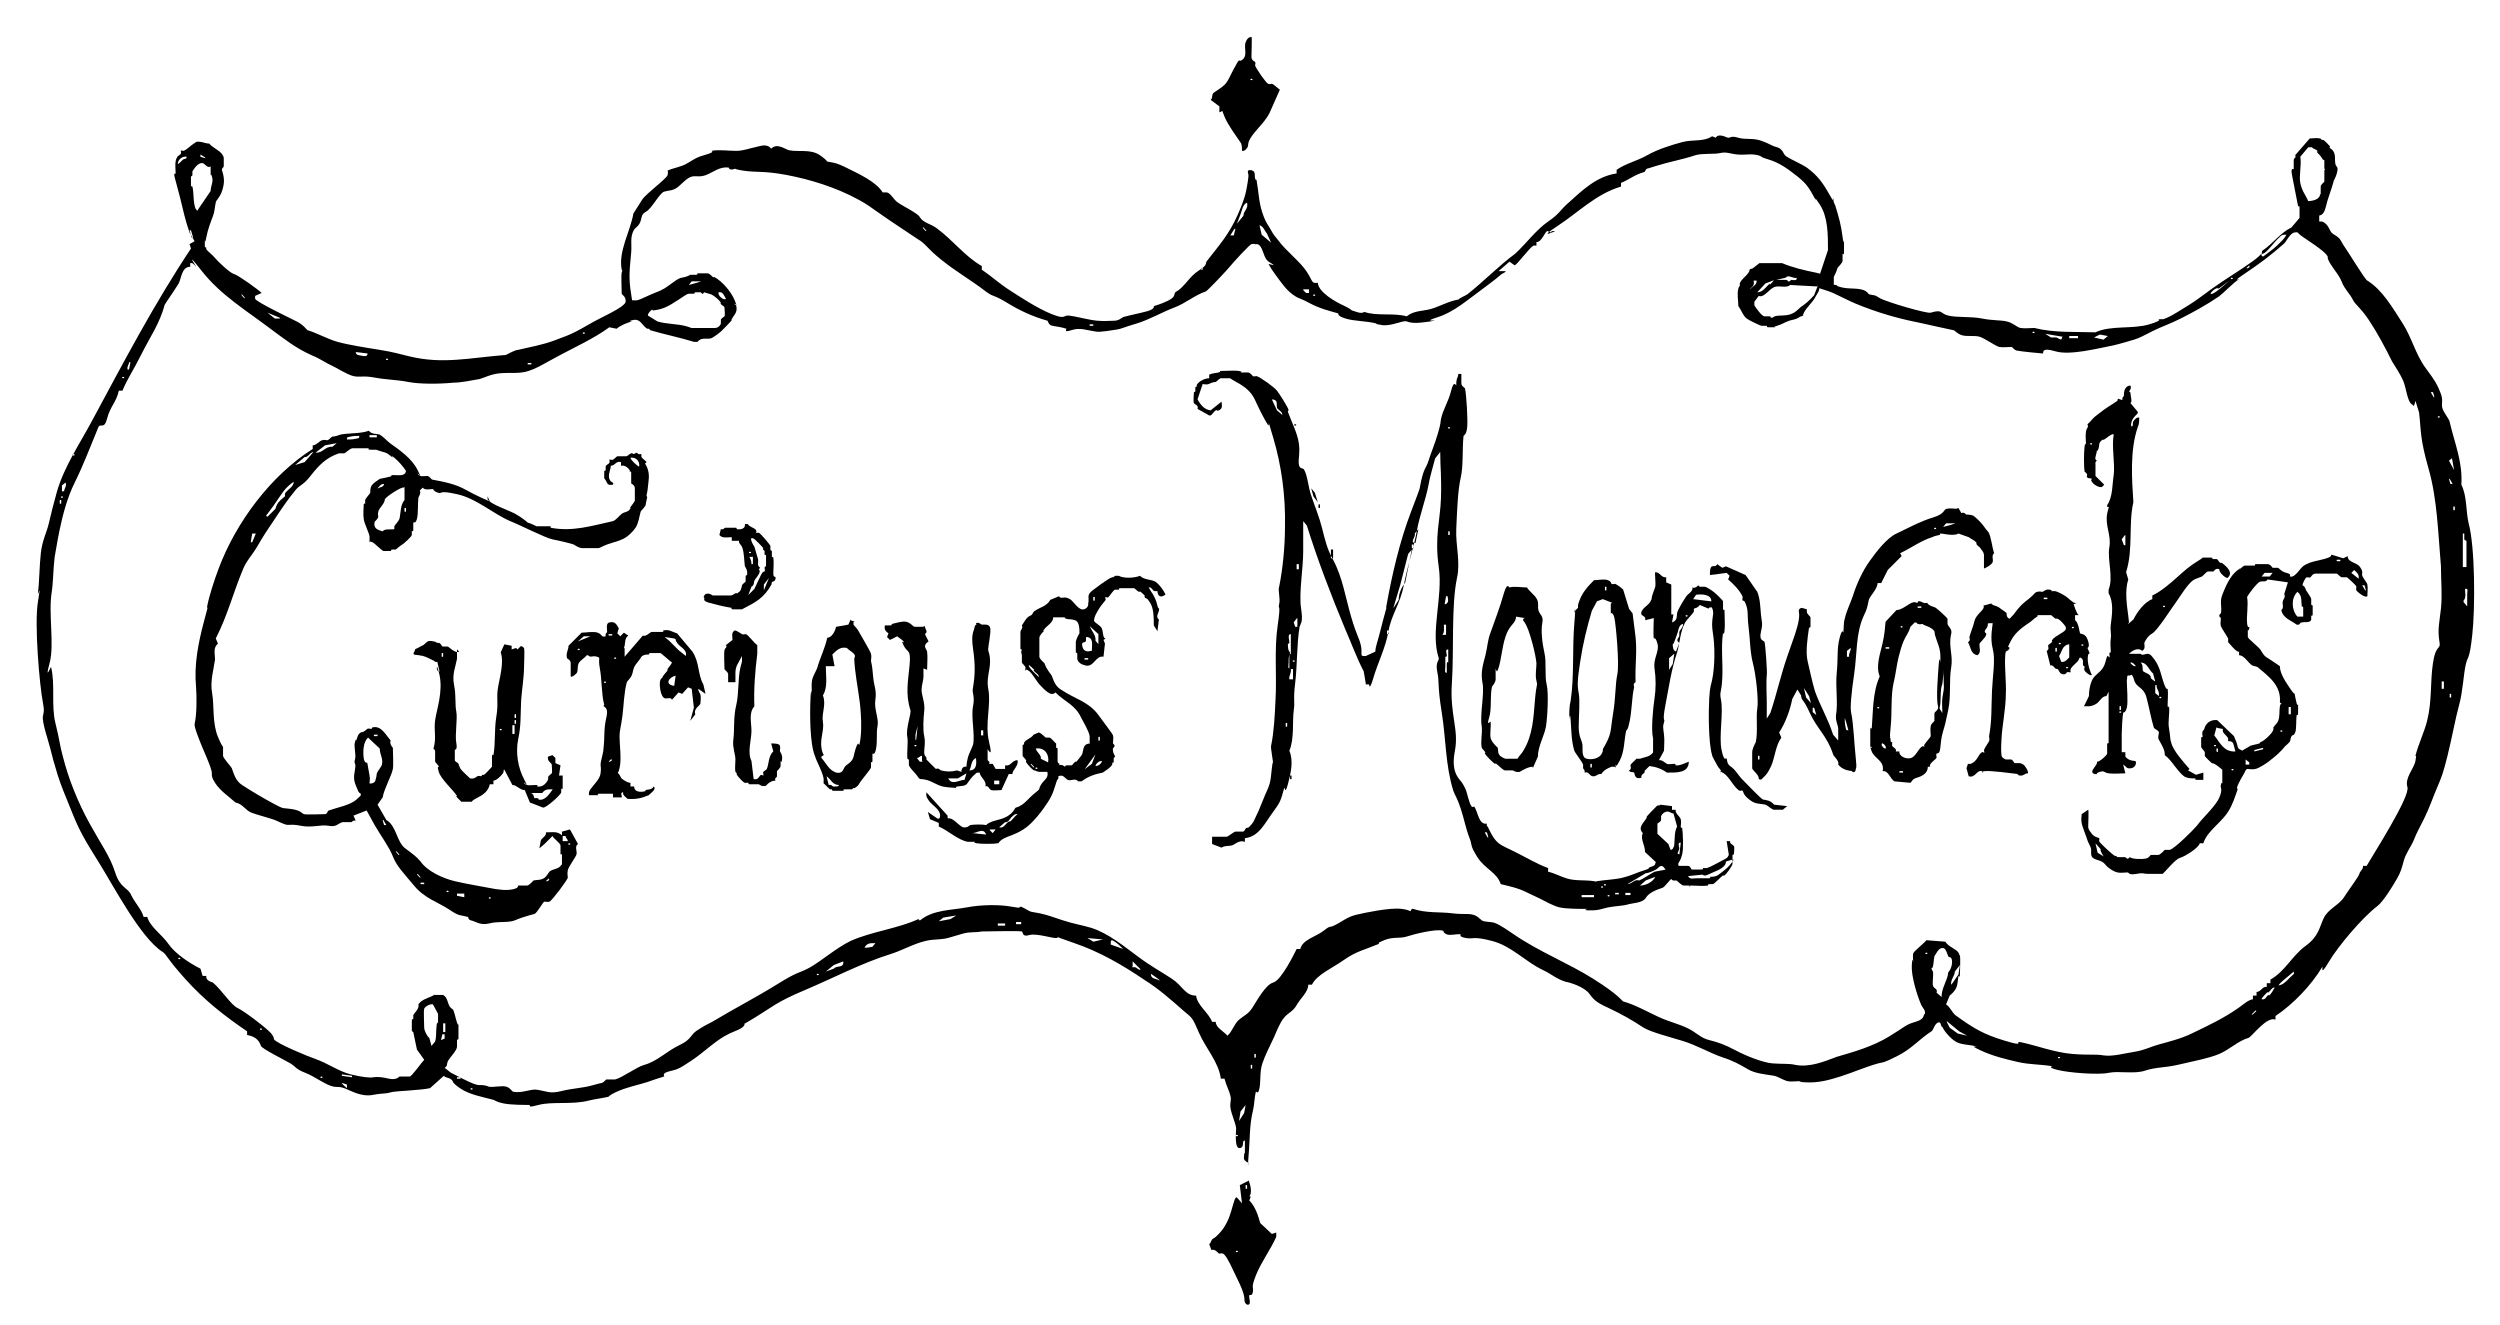 <?xml version="1.0" encoding="UTF-8"?> <svg xmlns="http://www.w3.org/2000/svg" id="LogoMain_xA0_Image" version="1.1" viewBox="0 0 343 181.8"><g><path d="M188.7,89.4c0-.4.1-.7.2-1.1.4-1.3.7-2.7,1.1-4.1s.1-.5.2-1c.8-4.4,1.8-8.8,3.4-13s1-2.6,1.4-4.3.6-1.6.9-2.4c.4-1.3,1-2.7,1.4-4.1s.3-1.3.4-1.9c.3-1.4,1-2.3,1.4-3.9s.7-.6.7-.7c0-.4,0-.8.2-1.2s-.2-.4.5-.4c0,.4,0,.9,0,1.3s.5.6.5.7c.2.9.4,4.3.3,5.3s-.4,1.1-.5,1.2c-.2,1.8,0,4.1-.4,5.8s-.5,4.8-.6,7,.6,4.5.1,6.7c-.8,3.8-.4,9.9-.7,14.4s1,6.3.4,9.4.8,3.9,1,4.3c.7,1.1.6,1.4,1,2.6s.6.5.7.7c.5.8.6,2.5,1.7,2.3-.1.4.2.4.2.6,1.1,2.3,1.5,2.2,3.5,3.2s3.1,1.7,4.7,2.3v.5c.9.2,1.8.7,2.5.9,1.2.4,2.6.2,3.8.4s.2.2.2.2.1-.2.2-.2c1.2-.2,2.4-.2,3.6-.5s1.9-.7,2.9-1,.3-.3,1-.5.4-.5.6-.6l-1.5-1.4c0-1-.7-1.8-.3-2.6-.7-.7,0-1.3.4-1.9s0-.2,0-.2c.2-.3,1.3-1.4,1.5-1.6s.4,0,.5-.2l1.6.2v.5s.5,0,.5,0c-.1.5.6.9.7,1.3s0,.7,0,1,.2.1.2.2c.1.8.2,2.8,0,3.6s-.4,1-.5,1.2,0,.2,0,.4c0,0,1,0,1.3,0s.4.4.5.5c.2,0,1.2,0,1.4,0s.1-.2.2-.2c.2,0,.3,0,.5,0,.6-.2,1.8-.9,2.4-1.2s.4-.4.6-.6l-.3-1.9h.5c-.2.3.4.5.5.7s0,.8,0,1-.2.2-.2.2c0,.4,0,.9,0,1.2s-.9,1.5-1.1,1.6-.2,0-.2,0c-.3.2-1.2,1.2-1.4,1.2s-.3,0-.5,0-.1.2-.2.2c-.6.1-1.5,0-2.2,0s-.2.2-.2.2-.2-.2-.2-.2c-.2,0-.5,0-.7,0-.3,0-.9-.7-1-.7-.2,0-.5.1-.7-.2-.1,0-1,1.2-1.2,1.2-.9.3-1.9.7-2.3,1.4s-1.9.7-2.5.9-2,.2-3.1.5-1.2.3-2.2.3-.2-.2-.2-.2c-1.1,0-2.9,0-3.8-.2s-2.1-.9-2.7-1.2-1.3-.6-1.9-.9c-1.2-.6-2.3-.8-3.5-1.1-.5-1.6-2.2-2.1-3.2-3.7s-.7-1.5-1-2.4c-.6-1.5-.8-2.8-1.3-4.3s-.7-1.6-1-2.4c-1.1-3.5-1-7.1-1.6-10.8s-.3-4.1-.6-5.5.3-1.6.2-1.9c-1.2-3.6.6-8.3,0-12.5s.2-6.4.3-9.4-.1-4.2-.1-6.4l-.7.9c-.3,1.2-.7,2.4-.9,3.6-.4,2.1-1.2,4.1-1.6,6.3s-1.3,4.9-1.8,7.5-1.7,4-2.1,6.3-1.5,4.4-2.1,6.5-.6.4-.5.8h-.5c0-.1-.3-1.8-.3-1.8-1-1.9-1.7-3.9-2.5-5.7-2-4.8-3.8-9.5-5.3-14.3l-.5-.6v4.2c0,2.2-.6,5.7-.3,7.7s0,2-.2,2.6c-.4,2.5-.3,5.2-.6,7.7s0,2.4-.2,3.8.1,3.9-.6,5.5c.6,1.4.2,3.1-.2,4.6s-.4.4-.5.5c-.5,1.8-.5,1.9-1.6,3.4s-1.9,3.3-3.8,3.5v.5c-.8-.3-1.4.4-1.8.5s-1,0-1.4.3l-1.3-.5v-1c.5,0,1.1,0,1.5,0s.3,0,.5,0,1-.7,1.2-.7c.3,0,.7,0,1,0s.3-.4.5-.5.2,0,.2,0c.2-.1.7-.7.8-.9s.5-1.1.7-1.5c.3-.7.6-1.5.9-2.2.8-1.7.7-1.9.9-3.6s.2-.2.2-.2c0-.9-.4-2.5-.3-2.9.4-1.9.5-4.2.6-6.2.2-3.4-.2-6.9.3-10.3s0-2,.2-2.9-.2-1.8,0-2.4c.5-2.4.8-5.6.8-8.2.1-4.3-.5-8.5-1.6-12.2s-.3-1.1-.8-1.9-1.2-2.2-1.7-3.3-1.3-1.8-2.6-2.5-.6-.5-.7-.5c-.2,0-1.2,0-1.4,0s-.6.5-.7.5c-.3,0-.8.2-1,.3s-.6,0-.8,0l-.7,2.1c.4.7.9,1.4,1.8,1.5l1.5-1.2c0,.4.2.8-.2,1.1s-.4,0-.6.1-.5.6-.7.7h-.2s-1.6-.9-1.6-.9c.2-.5-.4-.6-.5-.8s0-1.2,0-1.4.2-.1.2-.2c0-.2,0-.3,0-.5s.2-.1.2-.2,0-.2,0-.2c.3-.5,1.1-.9,1.7-.9v-.5c.4-.2.9-.2,1.3-.3s.1-.2.2-.2c.6,0,2-.1,2.6,0s.2.2.2.2c.3,0,.7,0,1,0s.6.4.7.5.3,0,.5,0c.6.2,2.4,1.5,2.8,2s1.3,2,1.5,2.4,0,.3,0,.5c.5,1.4,1.3,2.9,1.5,4.3s-.1,2.2,0,2.9.6.5.7.7c.5.8.6,2.5,1,3.6.5,1.5,1.1,2.9,1.5,4.5s.7,2.9,1.5,4.3c1.3,2.4,1.7,5.2,2.5,7.9s1,2.6,1.3,3.8-.3,1.6.7,1.5ZM175.9,57c.2-.5-.7-.8-.7-1.1-.1-.4.2-1.1-.7-1.1l.7,1.5.7.6ZM177.7,58.2c-.2,0-.2.2,0,.2s.2-.2,0-.2ZM198.8,58.6c-.2,0-.2.2,0,.2s.2-.2,0-.2ZM179.9,67l.3,1.1.6.8-.4-1.3-.5-.6ZM181.1,69.7v-.5s-.2,0-.2,0v.5s.2,0,.2,0ZM194.2,74.5l.4-1.9-.5.6c.2.4-.7,1.2,0,1.3ZM198.9,73.4v-.5s-.2,0-.2,0v.5s.2,0,.2,0ZM193.9,75.2v-.5s-.2,0-.2,0v.5s.2,0,.2,0ZM182.9,76.6v-1.2s-.3,0-.3,0v1.2s.3,0,.3,0ZM191.2,83.4l.7-1.1c0-.9.4-1.7.9-2.4l.9-4.5-.5.6-1.1,4.3-.9,3ZM178.2,78.1v-.7s-.3,0-.3,0v.7s.3,0,.3,0ZM198.4,81.8l-.2,1.1h.1c.5-.2.4-.6.3-1.1h-.2ZM178,86v-1.2c-.1,0-.5.6-.5.6l.2.6h.2ZM198.4,87.1v-1.4s-.3,0-.3,0c0,.6.1,1-.2,1.4h.5ZM190.5,87v-.5s-.2,0-.2,0v.5s.2,0,.2,0ZM176.9,91.8c0-.6,0-1.2,0-1.8s.2-.2.2-.2c0-.9,0-1.9,0-2.8-.5,0-.2.8-.2,1.1s-.2.2-.2.2c0,.4,0,1,.3,1.2-.2.5-.2.9-.2,1.4s-.2.9.3.8ZM198.5,92.4c0-.4,0-.9,0-1.3s.2-.2.2-.2c0-.6,0-1.2,0-1.8-.5,0-.2.5-.2.8s-.2.2-.2.2c0,.4,0,1,0,1.4s-.2.9.3.8ZM177.5,90.6c-.2,0-.2.2,0,.2s.2-.2,0-.2ZM177.4,93.2v-1.4s-.3,0-.3,0c.1.6-.3.9-.2,1.4h.5ZM176.6,99.7v-.5s-.2,0-.2,0v.5s.2,0,.2,0ZM177.2,106.9v-.5s-.2,0-.2,0v.5s.2,0,.2,0ZM229.6,111.6c-.4,0-.6-.4-1.1-.2s-.6.6-.6.6c0,.1,0,.3,0,.5s-.4.4-.5.5c0,.4,0,1,0,1.4l1.5,1.4.3.8c.3,0,.4-.3.5-.6.1-.9,0-1.9.4-2.6l-.5-1.8ZM203.7,114.2l.4.7h.1c0-.1-.2-.7-.2-.7h-.2ZM230.4,117.3l.2-1.7c-.5,0-.2.5-.2.8s-.5.8,0,.8ZM237.8,117.9l-1,.3c0,.8-1.1,1.2-1.8,1.5s-1.1.6-1.4.3l-2,.2c.3.5.6.3,1.1.3s1.2,0,1.7,0,.1-.2.2-.2c.4,0,.8,0,1.2-.3s.8-.6.9-.7c.4-.3.8-.8,1.1-1.2ZM228.5,119.3c-.6-1-.9-.2-1.3,0s-1,.5-1.4.5l-2.5,1.5c.4,0,.8-.4,1.1-.5s.3,0,.5,0c.7-.3,1.5-.9,2.1-1.2l1.6-.3ZM227.1,120.3l-1.3.5-.8.7c.8,0,1.8-.5,2.1-1.2ZM220.2,121.3c-.2,0-.2.2,0,.2s.2-.2,0-.2ZM219.8,121.6c-.2,0-.2.2,0,.2s.2-.2,0-.2ZM222.1,122.5h-.5s0,.2,0,.2h.5s0-.2,0-.2ZM223.7,122.5h-.7s0,.3,0,.3h.7s0-.3,0-.3ZM218.7,122.8h-1.7s0,.3,0,.3h1.7s0-.3,0-.3ZM220.7,122.8c-.2,0-.2.2,0,.2s.2-.2,0-.2Z"></path><path d="M66.9,68.1s0,.2,0,.4c.4.7,2.9,1.5,3.8,2s1.6,1.1,1.7,1.2c.4.1,1,.4,1.2.5.5,0,1.2,0,1.7,0s.2.2.2.2c3.1.6,5.8-.3,8.6-.9.5-.2.8-.7,1.2-1s.8-.2,1.1-.6,0-.2,0-.2c.2-.3.5-.6.7-1,0-.5,0-1.2,0-1.7s-.5-.6-.5-.7c0-.4,0-1,0-1.4s-.2-.1-.2-.2,0-.2,0-.2c-.3-.4-.7-.7-1.2-.6v-.5c-.7-.2-.8.5-1.4.5,0,.5-.4,1.2-.2,1.8s.7.4.5.8c-.8.1-.7-.1-1-.6s-.2-.2-.2-.2c0-.2,0-.8,0-1s.2-.1.2-.2c0-.1,0-.3,0-.5s.4-.3.5-.5,0-.3,0-.4.2,0,.4,0,.6-.5.7-.5c.3,0,.9,0,1.2,0s.7-.7,1-.3l.5-.2c.1.3.6.2.6.2,0,0,0,.2,0,.4.1.2.7.6.7.7l-.2.2c.4.6.6,1.4.5,2.2s-.1,1.2-.2,1.7c-.2.7,0,.6,0,.7s-.2.8-.2,1c0,.3-.7.9-.7,1-.2.7-.3,1.6-.7,2.2s-1.1,1.2-1.3,1.3c-.7.5-1.8.7-2.6,1s-1,.5-1.2.5c-.5,0-1.7,0-2.2,0s-1-.4-1.2-.5c-1-.3-1.9-.5-2.9-.7s-4.5-2-5.8-2.5c-2.5-1.1-4.6-3.1-7.3-3.7s-1.9,0-2.6-.2-.6-.5-.7-.5c-.5,0-1.1.2-1.4-.2l-.4.4c.2.4-.2.9-.2,1-.1.8,0,2.2-.2,2.9s-.4.4-.5.5c0,.3,0,.7,0,1s-.2.1-.2.2c0,.1,0,.3,0,.5s-1.1,1.2-1.3,1.3-.9.7-.9.7c-.1,0-.3,0-.5,0s-.1.2-.2.2c-.3,0-.7,0-1,0-.4-.2-1.1-1-1.5-1.2s-.3,0-.4,0c0-.3,0-.6,0-.8-.1-.6-.7-1.7-.8-2.4s0-1.5,0-1.9.2-.1.2-.2c0-.2,0-.3,0-.5.1-.3.7-.9.7-1,0-.3,0-.7.2-1,.3-.4.7-.6,1.1-.9.5-.1,1-.2,1.4-.3s.1-.2.2-.2c.7-.1,1.9.3,2-.6-.4-.6-1-1.3-1.6-1.8s-.2,0-.2,0c-.8-.6-.6-.6-1.7-.9s-.2-.2-.2-.2c-.4,0-.8,0-1.2,0s-.2-.2-.2-.2c-.5,0-1.8,0-2.2,0s-1,.7-1.2.7-.5,0-.7,0c-1.8.6-2.8,1.7-3.9,3.1s-1.5,1.2-2.1,2c-1,1.2-1.8,2.4-2.8,3.9s-1.5,2.2-2.3,3.6-1.6,2.1-2.1,3.4c-1.3,3.1-2.1,6.3-3.7,9.4l.3.7c-.7.6-.4,1.4-.4,2.2-.2,1.4-.7,3-.4,4.6s0,4.1.8,6,.7,1.1.7,1.4,0,.9,0,1.2,1.2,1.6,1.2,1.7c.3.8.5,1.7,1.4,2.3,1.4.9,2.9,1.8,4.4,2.6s1.1.5,2.4.7,1.4.6,1.7.7,2.6,0,2.9,0,.3-.4.5-.5c1.1-.4,2.9-.7,3.8-1.5s.4-.4.6-.6v-.2c-.4-.2-.4-.5-.5-.7-.5-1.1-.5-1.5-.3-2.6s-.2-.7,0-1.4-.2-1.7,0-2.4.2-.1.2-.2c.1-.4.2-.9.6-1.1s.2,0,.2,0c.2-.1.6-.4.7-.5s.3,0,.5,0,.1-.2.2-.2c1.2-.3,1.8,1,2.5,1.8-.2.4.2.9.3,1,0,.5.1,2.4,0,2.9-.2,1-1.2,2.7-1.4,3.9l-.7,1,1.2,2.1c1.4.8,1.4,3,2.6,3.9s1.5,1.1,2.1,1.8c.9,1.3,3,2.3,4.7,2.7s3.1.6,4.6.9,2.5.4,3.4.2.6-.5.7-.5c.3,0,.9,0,1.2,0s.9-.7.9-.7c.4-.1.9,0,1.4-.3s.6-.8.9-1,.9-.3,1.2-.5.2-.3.4-.4c0-.4,0-.8,0-1.2s-.2-.1-.2-.2c0-.4,0-.9,0-1.2s-1-1-1.1-1.3l-1.1,1.1-.7.6.2-1.1c.2-.4.8-.6.7-1.1.9,0,1.5-.2,2.2.4v-.5s1.1-.3,1.1-.3l1.1,2c-.5.3-.1,1-.2,1.4s-1.1,1.7-1.2,2.2,0,.7,0,1-2.2,3.2-2.5,3.3-.5,0-.7,0-1,1.6-1.4,1.7-1.1.3-1.7.5-1.2.5-1.4.5c-1.2.2-1.9,0-3.1.3s-1.9-.3-2.4-.4-.4-.4-.5-.5c-1.2-.3-1.2-.1-2.4-.9-1.8-1.2-3.5-1.6-5-3.4s-2.4-2.7-2.9-4-1.7-2.9-2.5-4.3l-1.1-2-1.8.7.3.7c-.4-.1-.5.2-.6.2-.4,0-.9,0-1.2,0-.7.2-.8.7-1.9.5s-2.3.3-3.8,0-1.6,0-2.2-.2-1.3-.6-1.7-.7c-.9-.3-2.1-.6-2.9-.9s-1.2-1.2-2.2-1.4c-1-.9-2.1-1.6-2.8-2.7s-.3-1.1-.5-1.7c-.3-1.1-.9-2.3-1.3-3.3s-1.1-2.7-1-3.1c.3-1.2.3-3.7.2-5-.3-3.1.3-6.1,1.1-9.1s.4-1.4.4-1.9c.3-1.6,1-3.7,1.6-5.3,2.4-6.4,7.2-12.8,12.9-16.4v-.5c.5,0,.9-.6,1.3-.7s.5,0,.7,0,.6-.5.7-.5c.4,0,.9-.2,1.2-.3,1.3-.2,2.7-.1,3.8-.5.4.5,1,.4,1.4.5s1.2,1,1.5,1.2c1.4,1,3,2.1,3.8,3.7s0,.3,0,.5c.2.5,1,.3,1.3.3s.6.5.7.5c1.6.3,3.2.6,4.6,1.4s3.1,1.5,3.3,1.6ZM49.3,59.8c-.4,0-.8,0-1.2.1s-.5,0-.5.4c.4,0,.8,0,1.2-.1s.5,0,.5-.4ZM51.7,59.7h-1s0,.3,0,.3h1s0-.3,0-.3ZM46.2,60.8l-1.6.3-1.3,1c1,.1,1.3-.9,2.3-.8l.6-.5ZM43.1,62c-.6,0-.8.8-1.3.7l-1.3,1.1,1.3-.4,1.3-1.5ZM87.7,64c.1-.8-.5-1.3-1.2-1.2,0,.3,1.1,1.3,1.2,1.2ZM39.1,68.1s0-.2,0-.4c.3-.5,1.2-.9,1.2-1.6-.5.3-1.1.9-1.4,1.3-.6.8-1.2,1.8-1.9,2.7s-.5.6-.3.8l1.1-1.1c.2-1,1-1.4,1.4-1.8ZM52.7,66.4c-.5,0-.6.3-.9.6h.1c.2-.2.7-.1.8-.6ZM55.4,66.9c-.2-.2-2.4,1.2-2.6,1.6,0,.6-.8,1.2-.9,1.7s0,.5,0,.7-.4.6-.5.7c-.2.9.4,1.1,1.1,1.3.3-.4,1-.2,1.6-.3,0,0,0-.2,0-.4.1-.2.6-.7.7-1,.2-.8.1-1.9.7-2.6v-1.8ZM55.7,70.2v-.5s-.2,0-.2,0v.5s.2,0,.2,0ZM35.1,73.2h-.5s-.2,1.2-.2,1.2h.2s.5-1.2.5-1.2ZM51.8,100.8h-.5s0,.2,0,.2h.5s0-.2,0-.2ZM50.8,107.5c.3,0,.6-.1.7-.4s.2-.8.2-1c.1-.3.7-1,.7-1.2.2-.8-.3-1.4-.3-2.2l-1.6-1.5c-.7.6-.7,2-.6,2.8s.5.6.5.7c.1.5.2,1.2.3,1.7s0,.7,0,1.1ZM53,113.2l-.4-.7h-.1c0,.1.2.7.2.7h.2ZM77.7,114.7h-.5s0,.7,0,.7h.7c0-.3-.3-.4-.3-.7ZM78.1,115.7c-.2,0-.2.2,0,.2s.2-.2,0-.2ZM54.4,116.8h-.1c0,.1.4.5.4.5h.1c0-.1-.4-.5-.4-.5ZM57.3,119.9h-.1c0,.1.4.5.4.5h.1c0-.1-.4-.5-.4-.5ZM75.3,120.5l-.4.4h.1c0,.1.4-.2.4-.2h-.1ZM58.2,121.1h-.5s0,.2,0,.2h.5s0-.2,0-.2ZM61.4,122.2c-.2,0-.2.2,0,.2s.2-.2,0-.2ZM63.7,122.6h-1s0,.3,0,.3l1,.2v-.5ZM67.2,123.1c-.2,0-.2.2,0,.2s.2-.2,0-.2Z"></path><path d="M289,95.5c-.6,0-.9.7-1.3,1s-.9.4-1.1.4h-.7c0,.1.7-1.4.7-1.4,0-.8.2-2,.7-2.6s1.3-.9,1.6-2.2.4-.4.5-.5,0-.3,0-.5.2-.2.2-.2c0-.6-.1-1.3,0-1.9s-.1-1.1,0-1.9c.2-1.5.4-3.1-.3-4.3v-.5c.7-1.7-.2-4.1.1-5.8s-.6-2.9-.3-4.6.6-.6,0-1v-.2c.8-1.1.7-3,.9-4.1.2-1.6-.3-3.9,0-5.6-.2-.2-1.1.6-1.3.7s-.2,0-.2,0c-.7.5-.4.8-.6,1.3s-.2.1-.2.2c0,.3-.3,1-.2,1.2s.2.2.2.2-.2.2-.2.2c0,.6,0,1.3,0,1.9l1.2,1.2c-.3.3-.3.4-.7.3s-.8-.4-1-.7,0-.3,0-.4-.6,0-.7-.3c.2-.4-.2-.6-.3-.7-.1-.7-.1-2.6,0-3.4s.2-.2.2-.2c0-.6-.1-1.3,0-1.9s.4-.5.2-1c.4-.3.7-.8,1.1-1.1.9-.7,1.4-1.1,2.4-1.7s.5-.5.7-.7l.6.2c-.1-.4.2-.5.2-.6,0-.2,0-.7.2-1s.4-.4.7-.4c.2.4-.2.8-.2.8,0,0,.2.1.2.2,0,.5.3,1.2,0,1.4l1,1.2v.2c-.5.5-1,1-.9,1.8.4,0,.1-.4.3-.7s.5-.6.8-.5c0,.5,0,.9-.2,1.3-1.1,3.2-.8,7.2-.6,10.3-.7,3,0,6.5-1,9.6l.3,1c-.5,1.5-.2,3.5,0,5s0,.7,0,1.1l.7-.6c.5-1,1.5-2.4,2.6-2.8v-.5c1.1-.5,2.4-1.6,3.4-2.5s1.8-1.6,2.8-2.2.6-.5.7-.5c.2,0,1,0,1.2,0s.1.2.2.2c.1,0,.3,0,.5,0s.3.4.5.5.2,0,.2,0c.7.5,1.7,1.4.8,2.1-.3,0-1.2-.8-1.1-1.2-.5-.2-.7.2-.8.3-.2,0-.5,0-.7,0-.3,0-.7.6-.9.7s-.9.3-1.2.5c-.8.6-1.7,2.1-2.2,2.8-.8,1.1-2.7,4.1-3.4,4.5s-1,1.1-1.1,1.3c0,.4.2.8-.3,1.1-.5-.5-1.3-.1-1.8.4h1.6c.2.3.6,0,1,0s.8.7.9.8c.8,1.1.9,2.2,1.3,3.3s.5.6.5.7c.1.6,0,1.5,0,2.2s.2.1.2.2c.1,1.3-.2,2,0,3.1s.1,1.4.3,1.9c.2,1,1.7,2.7,2.5,3.6l-.2.2,1.1.6,1-.3v1c-.2,0-.6,0-.9,0s-.2-.2-.2-.2c-.5,0-.9,0-1.4-.2-1-.6-1.8-2.3-2.8-3,.1-.7-.6-1.7-.8-2.1s0-.7,0-1-.7-.5-.7-.7c-.4-1.3-.6-2.6-1-4.1s-1.4-1.3-1.7-2.4-.5-.6-.6-.6c-.5-.2-.3.4-.4.6,0,1,.2,3,0,3.8s-.5.6-.5.7c-.1.5-.2,2.3-.2,2.9,0,.8,0,1.7,0,2.5h.5s0,.6,0,.6c.3.4.8.6,1.3.6.3,0,.2.9-.5,1s-.6-.2-1.1-.5l.3,1.2c-.7,0-1.6.1-2.3,0s-.5-.4-1.2-.2-.2.4-.7.3c-1-.3.5-1.2.3-1.7.3.1,1.4-.9,1.4-1.1,0-.3,0-.8,0-1.2s.2-.2.2-.2v-7.1ZM286.9,60.8c-.2,0-.2.2,0,.2s.2-.2,0-.2ZM291.6,74.8v-1.4c-.1,0-.5.6-.5.6l.3.8h.2ZM296.9,83.1c-.2,0-.2.2,0,.2s.2-.2,0-.2ZM293,91.4c.1,0-.4-.6-.7-.5-.1,0,.4.6.7.5ZM295.7,93.5l-.3-1.1c-.6-.5-.8-1.5-1.7-1.5.4.4.2.8.3,1.1s.7.3,1,.7,0,.2,0,.2c.1.2.5.5.7.6ZM296.2,95.4c.1-.6-.4-.9-.3-1.4h-.2s0,1.1,0,1.1l.5.4ZM296.4,95.6c-.2,0-.2.2,0,.2s.2-.2,0-.2ZM291,97.4v-.5s-.2,0-.2,0v.5s.2,0,.2,0ZM290.9,97.6c-.2,0-.2.2,0,.2s.2-.2,0-.2Z"></path><path d="M268.7,69.7l.4.7c.4-.2.6.2.7.2s.7,0,1,.2,1.1,1,1.3,1.3.6.8.7.9c.4.6.5,2.1.8,2.9-.4.3-.1.8-.2,1.2s-1.1.9-1.2.9c0-.5,0-1.3,0-1.8s-.4-.8-.5-1-.4-.3-.5-.5,0-.2,0-.2c-.3-.4-.7-.5-1.1-.8l-1.4-.5c-.6.4-2.2,0-2.4,0s-.1.2-.2.2c-.4.1-.6.1-1,.3-1.6.5-2.9,1.5-4.4,2.2l.2.4-1.9,1.9-.9,1.8h-.5c0,.8-1,1.7-1.2,2.3-.2.9-.2,1.2-.7,2.2-1.1,2.4-.9,5.2-1.3,7.9s-.6,4.8-.4,5.5c.3,1.4.4,4.2.6,6s0,1.4,0,1.7-.4.5-.5.2c-.8-.1-1.4-.3-1.9-.9.2-.5-.7-1.2-.7-1.4-.8-2.5-2.2-3.5-3.2-5.7s-1.1-1.5-1.2-2.4l-.5-.8-.7,1.3c-.3,1.5-.9,3.2-1.8,4.6l.3.7c-.8,1.1-.9,2.8-1.4,3.9s-.8,1.3-1.1,1.6-.2.3-.6.2c0-.4-.1-.4-.2-.6s-.7-.7-.7-.9,0-1.8,0-2.2.3-1,.5-1.4c.3-1.5,0-3.4.2-4.6s-.2-4.7-.6-6.2-.4-3.5-.6-5,0-2-.3-2.9-.4-.6-.5-.7,0-.3,0-.5c-.4-.9-1.2-1.7-2-2.4l.2-.5-.4-.4-2.3.3c0-.4,0-1.1.3-1.2s.5.1.7-.3l.7.5.5-.2,2.7,1.2,1.6,2.3c.4,1,.4,2,.5,3.1s.3,1.1,0,2.4.4,1.1.5,1.4.4,4.2.3,4.6c-.1.8,0,2.9,0,3.6s0,1.6,0,2.3l.5-.8c.9-2.7,1.4-5.1,2.3-7.7s1.4-3.8,1.6-5.1-.3-1.2.3-1.6c.2,0,.8.2.8.2s0,.2,0,.4.5.6.5.7c0,.2,0,.9,0,1.2s-.2.2-.2.2c-.2,1.4-.5,3.3-.2,4.6s.6,2.7,1,4.1c.7,2,1.8,3.8,2.5,6l.7.8c0-.5,0-1.1,0-1.6s-.4-1.1-.3-1.9c.3-1.7-.1-3.8.1-5.8s0-3.3.4-4.8.5-.6.5-.7c.1-.6,0-1.3.2-1.9.2-1,.8-2.2,1.1-3.1.5-1.6,1.3-3.4,2.3-4.8s2.4-3.2,3.7-3.8,3.3-1.7,5-2.2,1.4-1.1,1.9-1.2.9,0,1.3,0ZM268.3,71.8h-1.3s-.4.5-.4.5l1.1-.3.6-.2ZM265.5,72.4c-.2,0-.2.2,0,.2s.2-.2,0-.2ZM253.7,90.1c-.1-.5.3-.8.2-1.2l-.5.4v.8s.3,0,.3,0ZM248.5,96.6l-.3-1.1-.7-1.1.3,1.3.7.8ZM249.2,98.1l-.3-1h-.2s0,.6,0,.6l.5.4ZM253.6,100.2l-.3-1.1-.2-.6c0,.4,0,.8.1,1.2s0,.5.4.5ZM241.4,104.2v-.5s-.2,0-.2,0v.5s.2,0,.2,0Z"></path><path d="M322.1,76.3c0,.9,1.2.8,1.7,1.5s.2.9.3,1.2.7,1,.7,1.2c.1.4,0,1.1,0,1.6-.3.3-1.4-.6-1.5-.8s0-.3,0-.5-1.3-1.3-1.3-1.3c-.2,0-.5,0-.7,0s-.6-.5-.7-.5c-.4,0-2.5,0-2.9,0s-.6.4-.7.5-.3,0-.5,0-.6.9-.6,1.1c.4.2.4.5.5.7.2.3.7,1,.7,1.2s0,.5,0,.7.2.1.2.2c0,.3,0,.9,0,1.2s-.2.1-.2.2c0,.1,0,.3,0,.5-.1.5-.9.3-1.3.4s-.2.4-.7.3c-.8-.6-1.9-.9-2.1-2,.4-.3.1-.8.2-1.2s.4-.5.2-1l.5-1.6-2.8-.4c-.2.4-.6.2-1,.3s-1.6,1.7-1.8,2.1c.2,1.1-.1,2.6,0,3.6s.4.2.3.7-.2.2-.2.2c0,.2,0,.8,0,1s1.4,1.3,1.7,1.7.4.8.9,1.1,1.2.8,1.8,1.2c0,1.1.9,2.3,1.5,3.2s.5.4.5.5c.1.5.2,1,.3,1.4s.2.1.2.2c0,.3,0,.9,0,1.2s-.2.2-.2.2c-.1.7,0,1.9-.2,2.4s-.4.3-.5.5-.2.6-.2.7c-.2.3-.5.5-.7.7-.6.8-2,2-3,2.6s-1.2.6-2.2.5c-.3.2-.3.5-.4.6-.3.5-.7,1.2-.9,1.7s0,.3,0,.5c-.3.9-.7,2.1-1.2,2.9-.9,1.6-3,2.8-3.5,4.5h-.5c-.1.6-2,1.8-2.7,2s-2,1.9-2.4,2.2c-.6,0-1.3,0-1.9,0-.9,0-.6-.2-1.7,0s-1-.2-1.2-.2c-.4,0-1,.1-1.4,0s-.9-.4-1-.5c-.8-.5-.6-.9-1.7-1.2s-.8-.8-.9-.8c0-.2,0-.5,0-.7s-.4-.9-.5-1.2c-.2-.7-.7-1.8-.8-2.4s0-.8,0-1.2l.9-.6c.1.1,0,1.8,0,2.3s.4.8.5,1c.4.5.9.5,1,.6s0,.2,0,.4c0,.2,1.9,1.9,2.1,2s.2,0,.2,0,.2.2.2.2c.3,0,.7,0,1,0s.3.5.7,0c.4.3,1.7.3,2.2.2s.6-.5.7-.5c.3,0,.7,0,1,0s.9-.7.9-.7c.2,0,.5,0,.7,0,.7-.2,3.2-2.7,3.7-3.3.8-1.1,2.6-2.7,3.1-3.9s.1-1.2.2-1.7.2-.2.2-.2c0-.6,0-1.3,0-1.9-.4-.3-.7-.6-1.1-.8s-.2,0-.2,0c-.2-.1-1.1-1-1.1-1.1,0-.2,0-.4,0-.5s-.5-.6-.5-.7c0-.2,0-.9,0-1.2s.2-.1.2-.2c0-.3-.2-.7.2-1,.2-.9.9-1.4,1.8-1.3l2.3,2.2c.2.5.4.9.5,1.4s.5.4.6.6l1.2-.7,1.2-.3c0,0,.1-.2.2-.2.5-.2,1.2-.9,1.5-1.3s.2-.6.2-.7c.2-.3.6-.6.7-1,.2-.6.1-1.3.2-1.9s.5-.2,0-.5c.2-2.3-1.4-3.5-3.1-4.9l-.7-.2c-.6-.4-1.1-1.4-1.8-1.4v-.5c-.3.2-1.4-1.2-1.5-1.3,0-.2,0-.4,0-.5-.2-.4-.9-1.4-1-1.7s0-.7,0-1-.3-.2-.2-.5.2-.2.2-.2c.2-.9-.2-1.6.2-2.6s1-2.5,2-3.3.2,0,.2,0c.2-.2.7-.7.9-.7s.8,0,1.2,0,.1-.2.2-.2c.4,0,1.3,0,1.7,0s.6.4.7.5c.2,0,.5,0,.7,0s.4.5,1.2.7.4.4.5.5c.7.2,1.3-1.1,1.9-1.5.9-.6,2.2-.7,3.1-1s.5-.4.7-.5l1.6.5ZM321.1,76.8h-.5s0,.2,0,.2h.5s0-.2,0-.2ZM323.6,79.4c.1-.6-.2-.8-.6-1.2l-.4.4,1,.8ZM311.8,78.6h-1.1s-.4.5-.4.5h1.1s.4-.5.4-.5ZM324.1,80.3l.4.7h.1c0-.1-.2-.7-.2-.7h-.2ZM316,84.5c0-.3,0-.8,0-1.1s-.2-.1-.2-.2c-.1-.7.1-1.5-.6-2-.9.9-.8,2.5,0,3.4h.8ZM314.3,98v-1s-.3,0-.3,0v1s.3,0,.3,0ZM304.9,100s-.7-.1-.8-.2l-.3,1.1c.8,1,1.3,2.3,2.9,2.2l-.3-1.1c-.2-.4-.7-.3-.7-.3s0-.2,0-.4c-.2-.4-.6-.6-.7-.9s0-.3,0-.4ZM313,100.2c-.2,0-.2.2,0,.2s.2-.2,0-.2ZM303.9,102.2c-.2,0-.2.2,0,.2s.2-.2,0-.2ZM304.3,103.2v-.5s-.2,0-.2,0v.4s1,.5,1,.5l-.7-.3ZM310.5,102.6l-1.2.3v.2s1.2-.3,1.2-.3v-.2ZM308.6,105v-.4s-.5-.4-.5-.4v.7s.5,0,.5,0ZM306.3,105.5c-.2,0-.2.2,0,.2s.2-.2,0-.2ZM288.7,117.6c0,0-.6-.8-.5-1.1l-.7-.8.3,1.3,1,.6Z"></path><path d="M159.5,81.8c-.7.2-.7-.7-.7-.7s-.2,0-.4,0c-.3-.1-.4-.6-.8-.5,0,0,.4.7.5.8.4.7.5.9.7,1.7s.2.1.2.2c.2.7-.6,1.2,0,1.7l-.2,1.6-.5-.8c0-1.1,0-2.3-.5-3.1s-.5-.5-.7-.7,0-.2,0-.2c-.1-.2-.5-.5-.6-.6s-.2,0-.2,0c-.2,0-.6-.5-.7-.5-.3,0-1.6,0-1.9,0s-.1.2-.2.2c-.1,0-.3,0-.5,0s-.7.8-.9,1-.3,0-.4,0,0,.2,0,.4c-.2.3-.6.7-.9,1.2s-.7,1.1-.7,1.7c.2.3.8.6,1,.9s.2.8.3,1.2.5.2,0,.5l.2.5-.2,1.8c-1.1-.2-1.3,1.5-2.5,1.2s-1.1-1-1.1-1.1c0-.1,0-.3,0-.5s-.2-.1-.2-.2c0-.3,0-1.1,0-1.4s.4-1.1.5-1.2c0-.6,0-1.6-.6-1.8s-.9-.1-1.2-.2-.2-.2-.2-.2c-.5,0-1.1,0-1.6,0,0,.7-.8,1.1-1.2,1.6s0,.2,0,.2c-.2.2-.7.7-.7,1s0,2.3,0,2.6.7.9.7.9c.3.9.9,1.5,1,1.7.3.8.5,1.5,1.4,2,1.8,1.2,3.7,1.6,5,3.4s1.9,2.5,2,2.8,0,.7,0,1,.3.2.2.5-.2.2-.2.2c-.1.7.3,1.1.3,1.2s-.2.1-.2.2c0,.2,0,.3,0,.5s-.2.1-.2.2,0,.2,0,.2c-.3.5-.9.8-1.3,1.1-1,.2-2,.5-2.9,1.2h-.5c-.3-.5-1,0-1.4-.2s-.6-.8-1.3-.5c.1.4-.2.5-.2.6-.4,1.2-.5,1.8-1.2,2.9s-2.1,3-3.4,3.8-1.8.8-2.6,1.2-.7.7-.9.7c-.5.1-2.3.1-2.9,0s-.2-.2-.2-.2c-.3,0-.7,0-1,0-1.3-.2-2.8-1.6-4-2.1v-.5s-1.2-.5-1.2-.5l-.3-1,1.3.9c.5.2.4-.7.3-.8-.2-.6-1.1-1.1-1.5-1.7s-.3-.6-.3-1.1l2.9,3.2c0,.6.1.3.4.4.6.2,1.1.9,1.7,1.2.6.1.9-.2,1-.3.6-.1,1.8-.1,2.2,0,.7-.7,1.9-.6,2.9-1.2s1-1.2,1.2-1.2c1.1-.3,1.7-1.3,2.6-2s.4-.4.8-1.1,1.1-.9.9-1.8c-.3,0-.8,0-1.1,0s-.5-.2-.7-.2-1-.9-1.1-1.1,0-.2,0-.2c0-.2-.5-.6-.5-.7,0-.2,0-1.2,0-1.4s.2-.1.2-.2,0-.2,0-.2c.3-.5,1-.6,1.3-1.1l.7-.3c.3,0,.9.7,1,.7.1,0,.3,0,.5,0s.8.8.9.8c0,.1,0,.3,0,.5s.2.1.2.2c0,.5,0,1.2,0,1.7s.4.2.2.6c.4-.2.8.2.8.2,0,0,.1-.2.2-.2.2,0,.5,0,.7,0s.4-.6.7-.5c.2-.3.7-.8.8-1.1s.1-1.1.6-1.3.3,0,.4,0c0-.3,0-.8,0-1.1-.1-.7-.9-2-1.2-2.6-.8-1.7-2.2-2.1-3.5-3.4-.6.7-1.6-.5-2.1-1s-1.1-1.7-1.6-2-.3,0-.4,0,0-.2,0-.4-.5-.6-.5-.7c0-.3,0-.7,0-1-.2-.7,0-.6,0-.7s-.2-.1-.2-.2c0-.4,0-1.7,0-2.2s.4-.5.2-1c.3-.4.6-1.1,1.1-1.3s.3-.5.7-.7c.7-.5,1.6-.6,2.1-1.5l1.2-.5c.2.4.6.1,1,.2s.4.2.5.2c.5.3,1.2,1.6,1.9,1.4s.6-.8.6-.8c.2-.8-.3-1.1.6-1.8s1.5-1.1,2.1-1.5.7-.2,1-.5h.5c.7.4,2.2.3,2.9,0,.5.5,1.3.5,1.9.7s1.5,1.5,1.6,1.9ZM150.2,82.4v-.5s-.2,0-.2,0v.5s.2,0,.2,0ZM150.7,88.6v-1.6s-1.2-1.1-1.2-1.1c.3.7.9,1.3.8,2l.5.6ZM149.8,89.3c0-.8.3-1.9-.8-1.9v.5c-.1.4-.7,0-.5.8s.8.7,1.2.6ZM149.3,90.3h-.5s0,.2,0,.2h.5s0-.2,0-.2ZM141.2,91.2c-.3.3,1.1,1.4,1.3,1.7.1-.3-.4-.6-.6-.8s0-.2,0-.2c-.1-.1-.7-.7-.7-.6ZM150.9,101.6v-.5s-.2,0-.2,0v.5s.2,0,.2,0ZM143.8,104.6c.2-1.1-.5-2.1-1.7-1.9.2.6.8.9.7,1.4l1,.5ZM148.6,105.7l1.2-.9.5-1.3-1.6,2.2ZM151.2,104.4c-.4,0-.8.3-.9.7.4,0,.8-.3.9-.7ZM141.5,104.8h-.1c0,.1.4.5.4.5h.1c0-.1-.4-.5-.4-.5ZM142.2,105.3c-.2,0-.2.2,0,.2s.2-.2,0-.2ZM137,113.5c.7.2.9-.4,1.3-.7s.2,0,.2,0c.4-.3.7-.8,1.1-1.1-.3-.1-.6.2-.8.4-.3.3-.5.8-.9.7l-.8.7ZM136.5,113.8h-.7s0,.1,0,.1l.4.4.4-.5ZM135.3,114.5c-.4-1-1.2-.2-1.9-.2l1.9.2Z"></path><path d="M62.7,89.1c0,.4,0,.9,0,1.3-.2,1.1-.7,2.1-.4,3.6s.1,2.6.3,3.6-.2,3.2,0,4.3-.2.9-.2,1c0,.3,0,1.2,0,1.4s.4.3.5.5.2.6.3.7c.1.2,1.3,1.3,1.3,1.3.6.1.8-.2,1-.3s.4,0,.5,0,.1-.2.2-.2.2,0,.2,0c.1,0,1-1,1.1-1.1,0-.4,0-1,0-1.4s.2-.2.2-.2c.3-1.7.1-3.5.4-5.3s0-2.4.2-3.8.9-3.5.4-5l.5-1.1,1,.2v.5s.6-.2.6-.2l.2.2.4-.4c.1-.2.5.2.5.2.1.4,0,2.1,0,2.6,0,1.3-.3,3.2-.4,4.6-.1,2.2,0,3.4-.4,5.3s0,4,.8,5.5,0,.3,0,.5c.2.5,1.1.3,1.6.3s.1.2.2.2c.6.1,1-.2,1.3-.6s.2-.6.2-.7.4-.4.5-.5,0-1,0-1.2-.7-.5-.5-1.1l.6-.2.4.4v.7s.7.3.7.3l-.2,1.4h.5c0,.5,0,1.1,0,1.6s-.2.1-.2.2c0,.1,0,.3,0,.5,0,.3-2.1,2.2-2.5,2.1l-1.8-.7-.7-1.7c-.7,0-1.1-.7-1.7-.7l-1.1-2.1c-.2,0,0,.2-.2.5-.3.4-.9,1-1.3,1v.5s-.5,0-.5,0c-.2,1-1,1.5-1.8,1.9s-.6.5-.7.5c-.4,0-1,0-1.4,0-.2-.2-.4-.4-.6-.6s0-.2,0-.2c-.6-.9-2.2-2.3-2.5-3.3s0-.5,0-.7-.5-.6-.5-.7c0-.4,0-1,0-1.4s-.3-.2-.2-.5c.4-1.4,0-2.4.2-3.8s1.1-3.9.6-6.2-.5-.2,0-.5l-.3-1.3c-.4.1-.4-.2-.6-.2-.8-.4-1.1-.6-1.9-.7s-.6,0-.8-.3c.3-.2.1-.5.4-.6s.7-.4,1-.5c.5-.4.5-.7,1.4-.5s.1.2.2.2c.1,0,.3,0,.5,0s.4.4.5.5c.2,0,.5,0,.7,0s1,1,1.6.7ZM60.8,90.1v-.5s-.2,0-.2,0v.5s.2,0,.2,0ZM70.8,98.5v-.5s-.2,0-.2,0v.5s.2,0,.2,0ZM70.8,99.3v-.5s-.2,0-.2,0v.5s.2,0,.2,0ZM70.6,100.7v-1.2s-.3,0-.3,0v1.2s.3,0,.3,0ZM68.7,100c-.2,0-.2.2,0,.2s.2-.2,0-.2ZM76,108.3c-.7,0-1.2-.1-1.6.5h-1.6c.4,0,.5.7.5.7s.2,0,.4,0,.2.2.2.2c.9.2,1.5-.8,2-1.5Z"></path><path d="M85.7,90.1l2.5-2.9c.4.2.9-.4,1.2-.5.4,0,1,0,1.4,0s.1-.2.2-.2c.8-.2,1.2.2,1.9.4l2.1,2.5c1,1.5.7,3.1,1.5,4.5l.3,1.3-1-.7c0,.4.2.5.3.8s0,1,0,1.2c0,.3-1,.7-.7,1.5l-.7.9.5-1.8-.3-2.6-.5-.2-.8.9-.5-.2-.9,1c-.2-.4-.6-.1-1-.2-.6-.2-.8-2-.6-2.5s.2-.1.2-.2c.2-.5.4-.6.7-1s0-.2,0-.2c.2-.3.5-.6.7-1-.3-.2-1.5-1.3-1.6-1.3-.2,0-1.2,0-1.4,0s-.1.2-.2.2c-.3,0-.7,0-1,.3-.2.4-.6.8-.8,1.1-.4.6-.3.9-.5,1.4s-.7.9-.7,1c-.4,1.5-.4,3-.6,4.6s-.4,1.9-.4,2.9.3,3.1,0,4.3-.4.3-.2.7c.3.2.3.6.6.8s.7.5,1.1.5v.5s.5,0,.5,0c0,.7.7.8,1.3.7s.1-.2.2-.2c.4-.1.9,0,1.2-.5.4.4-.4.9-.7,1.2-.9.4-1.8.6-2.9.5-.3-.3-.7-.5-.6-.9-.5,0-.1.6-.2.7h-1.2s0-.5,0-.5c-.6,0-1.2,0-1.8,0s-.1.2-.2.2c-.4,0-.9,0-1.3,0,0-.4,0-.5.2-.8.5-.7,1.3-1.4,1.4-2.2s0-.8,0-1.2c0-.5.4-1.6.4-2.2.2-1.7,0-2.6.4-4.3s-.7-1.3-.3-1.7c-.4-1.5-.3-3.4-.6-5s.2-1.4-.4-1.6-.9.2-1.2-.2h-.2c-.3.4-.9.7-1.1,1.1s-.1.9-.2,1.2-.8.8-.9.6c0-.5,0-1.3,0-1.8s-.5-.6-.5-.7c-.2-.7.2-1.1.2-1.7l1.8-1.8c.6,0,1.6-.2,2.2,0s.5.7,1.1.5c-.1-.4.2-.5.2-.6,0-.4-.2-1.2.3-1.3.8-.2,1,.3,1.3.8l-.2.7.4.4.5-.5.6.4c-.5.4-.4.9-.5,1.4s-.2.2-.2.2.2.1.2.2c0,.4,0,.9,0,1.3ZM80.9,87.3h-.8s-.8.7-.8.7l1.7-.7ZM84,87h-.5s0,.2,0,.2h.5s0-.2,0-.2ZM94.1,90c.2-.9-.8-1.2-1.2-1.8s0-.4-.4-.6l-1.3-.2.6.5,1.3,1.3,1,.8ZM79.4,89c-.2,0-.2.2,0,.2s.2-.2,0-.2ZM84.4,90.2c-.2,0-.2.2,0,.2s.2-.2,0-.2ZM92.5,94.1l.2-1.4c-.9.2-1.6,1.2-.2,1.4ZM83,93.5c-.2,0-.2.2,0,.2s.2-.2,0-.2ZM83.9,104.1l-.4.4h.1c0,.1.4-.2.4-.2h-.1Z"></path><path d="M265,105.2h-.5c0,.9-.8,1.3-1.5,1.5s-.7.6-.9.7l-2.2-.2c-.6-.4-.8-1.5-1.6-1.4.3-1.4-1.1-1.7-1.5-2.7s0-.3,0-.5-.2-.1-.2-.2c0-.5,0-1.6,0-2.2s.2-.2.2-.2c.2-2.4.1-5,1.1-7.2-.6-1.4.1-3.2.4-4.6s.3-1.9.4-2.9l1.5-1.6c.7,0,1.6-.8,2.1-1s.5,0,.7,0,.1-.2.2-.2c.4-.1.7.4,1.2.2.3.5.9.5,1.2.7s1.6,1.4,1.6,1.5c0,.2,0,.5,0,.7.1.4.7.7.5,1.4-.4,1.7.3,2.9,0,4.6s0,3.9-.4,5.8-.4,1.9-.7,2.9-.3,1.6-.4,2.4-.4.6-.5.7,0,.3,0,.5c0,.3-1.1.8-.9,1.3ZM263.6,83.2h-.5s0,.2,0,.2h.5s0-.2,0-.2ZM264,102.6s0-.2,0-.4c.1-.2.9-1.1.9-1.2,0-.4-.1-1,0-1.4s.5-.6.5-.7c0-.3,0-.7,0-1s.6-.4.5-1c-.3-.9,0-4.5.1-5.8s.2-.2.2-.2c.1-1.5-.1-2-.5-3.1s-.2-.9-.3-1.2c-.4-.5-.8-.6-1.3-.8s-.2-.2-.2-.2c-.3,0-.7.2-1-.2h-.2s-.6.6-.6.6c-.2.8-.6,1.2-.9,1.9s-.5,1.4-.7,2.2c-.3,1.2-.4,2.4-.7,3.6-.4,1.7-.2,4.2-.4,6s0,1.5,0,1.9.2.1.2.2c0,.1,0,.3,0,.5s.7.4.5.8h.5c-.1.7,1,1.1,1.6.9s1-1.2,1.4-1.5.3,0,.4,0ZM260.9,85.9c-.2,0-.2.2,0,.2s.2-.2,0-.2ZM259.2,88.8h-.5s0,.2,0,.2h.5s0-.2,0-.2ZM266.5,98c0-.7-.1-1.6,0-2.3s.2-1,.2-1.4c0-.8-.1-1.7,0-2.5l-.2,2c-.4,1-.1,2.3-.4,3.4l.5.8ZM257.7,97c-.2,0-.2.2,0,.2s.2-.2,0-.2ZM258.7,102.7c.2-.3-.4-.8-.5-.7-.2.3.4.8.5.7ZM261.1,105.8h-.5s0,.2,0,.2h.5s0-.2,0-.2Z"></path><path d="M126.9,85.9c0,.5.5.7,0,1.1l.5,1c-.9.6-.3,1-.2,1.4.1.8,0,1.7,0,2.5l-.5-.2c0,.3,0,.7,0,1.1,0,.7-.4,1.5-.2,2.4s.4,1.5.3,2.4-.2,2.5,0,3.4,0,1.5,0,2.2.4.5.3,1l1.3,1.3c.4-.2.6.2.7.2.8.2,1.4.2,2.2,0l.6.2c0-.5.3-.8.7-.7,0-.4.1-.9.2-1.3s.6-1.4.7-1.7c.3-1.4-.3-3.8,0-5.3s-.2-1.7,0-2.6c.3-1.8.3-3.2,0-5.3s.1-2.3.2-2.9.4-.2.2-.6c.4-.2.7.2.8.2.3,0,.9-.1,1.1.3s0,1.2,0,1.4-.3,1.7-.2,1.9c.7,2.1-.4,3.2,0,5.3s-.5,4.7.1,7.2-.2.9-.2,1c0,.3,0,1.1,0,1.4s.4.2.2.6h.5s.4.7.4.7h1.3s0-.5,0-.5c.8.2.9-.7,1.7-.7.2.8-.7,1.3-.7,1.9h-.5s-1,2.2-1,2.2c-.4,0-1.1.1-1.4,0s-.4-.7-.8-.5c.2-.8-.7-1.2-.8-1.9-.4,0-.4,0-.6.2-.5.4-.8.9-1.1,1.3s-.8.3-1.3.4-.1.2-.2.2c-.4,0-1.5-.1-1.9-.2-.8-.2-1.4-.7-2.2-.9s-.7,0-1-.2c-.2-.3-.6-.8-.9-1.1s-.5-.7-.5-.7c0-.2,0-.5,0-.7s-.2-.1-.2-.2c-.1-.8.1-2.1,0-2.9-.3-1.2.6-3.4.4-3.8-.7-2.2-.3-4-.1-6.2s-.3-1.6-.8-2.6,0-.3,0-.5-.7-.6-.9-.8l-1,.5-.4-.4.2-.5c-.4-.3-.6-.5-.5-1.1.3,0,.6,0,.8,0s.1-.2.2-.2c.5-.1,1.3-.4,1.9-.3s1,.7,1.2.7c.3,0,.7,0,1.1,0ZM125.7,101.5l.2-1.9-.3,1.2v.7ZM134.9,100.9v-.7s-.3,0-.3,0v.7s.3,0,.3,0ZM125.6,102.2c-.2,0-.2.2,0,.2s.2-.2,0-.2ZM126.5,104.4v-.7c-.3,0-.4.3-.7.3l.4.5h.4ZM133,105.7c1,0,1-.9.9-1.7-.7.3-.6,1.2-.9,1.7ZM132.3,107.1l.3-1-1.2.7h-1.3c.5,1,1.5.2,2.2.2ZM137.1,107.1h-.7s0,.5,0,.5h.7s0-.5,0-.5Z"></path><path d="M284.5,82.9c0,0,.4,1.3.7,1.5h-.5c0,.1,0,.7,0,.7.5.3.6,1.7.7,1.8s.7,0,1,.8.2,1.1,0,1.2l.3.7c0,0-.2.2-.2.2-.2.8.1,2,.5,2.8-.2.2-.9-.4-1-.6s0-.3,0-.5-.2-.1-.2-.2c-.1-.4.2-.8-.4-1.1-.2.1-.1.3-.4.6s-.8.7-.9,1,0,.3,0,.4-.2,0-.4,0-.2.4-.7.3-.5-.6-.7-.7-.2,0-.2,0c-.3-.2-.4-.6-.8-.5l-.5-2c.4-.2.2-.5.2-.7s.4-.3.5-.5,0-.2,0-.2c.3-.5.7-.6,1.1-.9.6-.4,1.2-.6.6-1.3s-.7-.7-.9-.8-.2,0-.2,0c-.2,0-.6-.5-.7-.5-.3,0-1.4,0-1.7,0s-.1.2-.2.2c-.5.3-.5.4-.9.7-1,.7-2,1.3-2.7,2.6s-.2.7-.2,1-.4.4-.5.5c-.3,1,.1,4.4,0,5.8,0,2-.5,4.3-.6,6.2s0,1.8,0,2.2.6.6.6.6c.2,0,.5,0,.7,0s.4.4.5.5c.2,0,.5,0,.7,0s.5.2.5.2c.2.1.8,1,.6,1.2-.4,0-.6.4-1.1.3s-.2-.2-.2-.2c-.8-.1-3.9-.5-4.6-.4s-.2.2-.2.2-.1-.2-.2-.2c-.7-.2-.9,1-1.8.7l-.3-1.1.2-.6s.2,0,.4,0c.9-.4,1-1.2,1.4-1.5s.3,0,.4,0,0-.2,0-.4c.1-.3.6-1,.7-1.2s0-.5,0-.7c.4-2.1.3-4,.4-6.2s.5-4.3.1-5.8,0-3.3,0-3.5c-.9,0-.6,0-.7.4s-.7.7-.2,1v.2c-.1.4-.9,1.1-.9,1.2-.1.5.3,1.2-.3,1.6-1-.2-.9-1.2-1.3-1.8.4-.2.2-.5.2-.7.2-.7.5-1.4.7-2.2s1-1.3,1.2-1.7,0-.3,0-.4l1.1-.3c.2.3.7.3,1,.5s1.1.8,1.1.8c0,.3,0,.6.4.8.3-.3.6-.6.8-.9.7-.9.9-1.1,1.8-1.8s.8-.9,1.2-1,.5,0,.7,0,.4-.4,1-.3.1.2.2.2c.2,0,.3,0,.5,0,.3,0,1.2.5,1.5.7s.9.8,1.2.9.3,0,.4,0ZM280.9,82h-.5s0,.2,0,.2h.5s0-.2,0-.2ZM284.4,86c-.2,0-.2.2,0,.2s.2-.2,0-.2ZM282.6,88.2c-.2,0-.2.2,0,.2s.2-.2,0-.2ZM282.7,90.8c.6.1.8-.2,1.2-.6v-1.8c-1,.1-1,1.1-1.4,1.6l.3.8ZM285.7,88.4c-.2,0-.2.2,0,.2s.2-.2,0-.2ZM282.2,89.4v-.5s-.2,0-.2,0v.5s.2,0,.2,0ZM283.6,91.5c-.2,0-.2.2,0,.2s.2-.2,0-.2Z"></path><path d="M229.6,84.3l-.2,1.1c.8-.3.6-.8.7-1.3s1-1.9,1.2-2.2c.3-.5,1-.7.9-1.3.4.2.8-.3.8-.3,0,0,.2.2.2.2.2,0,.5,0,.7,0s1.1.6,1.2.7c.2.1,1.3,1.2,1.3,1.3,0,.3,0,.7,0,1s.2.1.2.2c0,.7.1,2.2,0,2.9s-.2.2-.2.2c-.3,2.1,0,4.1-.1,6.2s-.4,1.9-.2,2.9c.4,1.8-.3,5.1.1,7s.6.9.7,1.2,0,.7.6,1.1,1,1.2,1.6,1.8,2.6,2.7,2.8,2.7c.5.1,1,.1,1.5.7l1.8.2-.6.5c-.4,0-.9,0-1.2,0s-1-.7-1.2-.7c-.9-.2-1.3,0-2.2-.7s-.8-1.1-.9-1.2-.2,0-.4,0c-.8-.4-1.4-1.9-2.2-2.4s-.3,0-.4,0,0-.2,0-.4c-.1-.2-.3-.3-.5-.7s-.7-1.2-.7-1.4c-.5-1.6-.5-5.8-.4-7.7s.3-2,.4-2.6c.4-1.9.4-4.7.1-6.5s.2-2.4,0-3.1-.3-.2-.4-.4l-.2.2-1.2-.5c-.2.4-.8.5-.8.5s0,.2,0,.4c-.2.4-.9,1-1.2,1.5-.7,1.3-.7,2.7-1.1,4.1-.8,2.4-1.1,4.6-1.6,7.2s0,1.8-.2,2.4-.1.8,0,1.7,0,1.5,0,2.2l-.7,1.3c.4-.1.9.4,1.1.5s.7,0,1,0,.1.2.2.2c.5.1,1.3-.3,1.8-.5,0,1.6-1.7,1.5-3,1.5-.7-.5-1.5-.8-2.4-.9-.2.2-.4.4-.6.6s0,.2,0,.2c-.2.3-.6.4-.5.8-1,.3-.9-.6-1-.7s-.6,0-.7-.3c.4-.2.2-.5.2-.7s.8-.8.8-.9c.1,0,.3,0,.5,0,.4-.1.6-.2,1-.3s.8-.5.8-.6c0-.6,0-1.4,0-1.9-.3-1.1,0-4.2.2-5.5s.2-2.7,0-4.1.7-2.3.4-3.4-.5-.6-.5-.7c-.1-.5,0-2.6,0-2.8l-1.2.3c.2-.5-.4-.6-.5-.8-.2-.7.9-1.2,1.2-1.7s0-.2,0-.2.2-.1.2-.2c0-.5.4-1.3.5-1.7s-.1-1.9,0-2c.7,0,.8.8,1.5.7v.7s.7.3.7.3v4.1ZM234.8,82.5c0-1-1.4-1-2.1-.9l-.4.6,2.4.3ZM231.4,84.4c-.2,0-.2.2,0,.2s.2-.2,0-.2ZM229.9,89.5l.5-1.3c-.6-.4,0-.7,0-1s0-.3,0-.5c.1-.3.6-.7.5-1.1-.5.1-.6.7-.7,1.1-.2.6-.3.9-.5,1.4s-.2.2-.2.2c0,.4,0,1,.5,1.1ZM229.7,89.7l-.7.6v1.6s.5-.8.5-.8l.2-1.3Z"></path><path d="M221.5,105.2s-.2,0-.4,0c-.5.2-1,.4-1.4,1-.5-.1-.7.4-1.2.3s-.5-.7-1.1-.5c.1-.4-.2-.5-.2-.6s0-.3,0-.5c-.2-.5-1.1-1.6-1.2-1.9-.4-1.3-.4-2.6-.5-4.1s-.2-.2-.2-.2c0-1,0-1.8.2-2.6.5-3.4.2-7.1.5-10.6s-.1-1,0-1.4.4-.6.5-.7c0-.4,0-.5.2-1,.4-1.1,1.1-1.9,2-2.8.6,0,1.4-.2,1.9,0s.4.4.5.5.4,0,.5,0c.4.2.8.5,1.1.8l.8,2.6c0,.1.5.6.5.7.1.6.2,1.8.3,2.4.4,2.6,0,4.5.1,7-.4.2-.2.5-.2.7-.3,1.2-.3,3.1-.6,4.6s-.4,1.1-.5,1.4c-.3,1.4-.2,2.8-.9,4.1s-.4.3-.5.5,0,.3,0,.4ZM220.4,81v-.5s-.2,0-.2,0v.5s.2,0,.2,0ZM221.2,82.7l-1.3-.5-.8.3-.7,1.3c-.7,2.4-1.2,4.4-1.6,7s-.4,3.3-.2,4.3,0,3.2,0,4.6.4,1.8.5,2.4-.2,1.8.6,2,1.7-.1,2-.6.2-.6.2-.7c1.3-2.2,1-2.4,1.4-4.8s.3-4.1.6-5.5-.2-6.8-.4-7.7-.5-.6-.5-.7c0-.4,0-.9,0-1.3ZM218.4,105.3v-.5s-.2,0-.2,0v.5s.2,0,.2,0Z"></path><path d="M117.1,85.3s0,.2,0,.4c.2.3.5.5.7.9s1.6,2.7,1.7,3.1,0,.7,0,1c.2.8.2,1.3.3,2.2.1,1.2.5,1.8.3,3.1s.5,2.6.3,3.6,0,2-.2,3.1-.5.6-.5.7c0,.3,0,.7,0,1s-.2.1-.2.2c0,.2,0,.5,0,.7s-1.4,1.8-1.6,2.2-.5.5-.6.6-.2,0-.2,0-.2.2-.2.2c-.3,0-.7,0-1,0s-.1.2-.2.2c-.3,0-1.2,0-1.4,0s-.1-.2-.2-.2-.2,0-.2,0c-.1,0-.8-.8-.9-.8,0-.2,0-.5,0-.7-.3-1.3-.8-1.9-1.2-3.1-.7-1.7-.7-5.8-.6-7.9s.2-.2.2-.2c0-.7-.1-1.6,0-2.2s.5-1.2.7-1.7c.4-1.4,1.1-2.8,1.4-4.2.6,0,1.1-.9,1.2-1.5l1.7-.3.3-.7c.1.3.6.2.6.2ZM113.3,91.4c0,1.4.3,2.9-.4,4,.5,1.3-.2,2.4,0,3.6s-.4,2.3-.2,3.6.6.8,0,1.2v.2c.5.5.9,1.4,1.6,1.8s.2,0,.2,0,.2.2.2.2c1.1.2.9-.6,1.4-1,1.2-.8.9-1.1,1.3-2.3s.4-.4.5-.5c.3-1.2.3-3,.2-4.3-.1-2-.6-4.3-.8-6.2s0-1.3,0-1.7-.9-.8-1.1-1.1c-.9-.2-1.4.3-2,.9l.3,1.6h-1.2ZM115.1,107.7c-.9,0-1.1-.8-1.7-1.2l.3,1.2c.4-.1.5.2.6.2.2,0,.9.1.8-.3Z"></path><path d="M210.3,105.2c-.6,0-1.3.4-1.8.7-.6.1-.8-.2-1-.2-.3,0-.7,0-1,0s-1-.8-1.2-.9-.2,0-.2,0c-.3-.2-1.1-1-1.3-1.3s0-.2,0-.2c0-.2-.5-.6-.5-.7-.2-.8.1-2,0-2.9-.3-1.7.4-4.5.1-6s.1-2.6.4-3.8.3-2.1.7-3.1c.6-1.7,1.3-3.5,1.8-5.3s.8-.8.8-.9c.6-.2,1.7,0,2.4,0,.3.5,1.1,1.1,1.3,1.5.4.6.1,1.1.3,1.7s.7.7.5,1.7,0,2.8.3,4.1,0,3.1.3,4.3.1,4.6-.1,5.8-1.1,2.7-1.1,4.1l-.7,1.6ZM209.2,84.8l-1.2-.2c0,.7-.6,1.1-.9,1.6-.9,1.3-1,3.6-1.4,5.1s-.4.4-.5.5c0,.4,0,1,0,1.4s-.4.9-.5,1c-.3,1.4,0,3-.4,4.3s.2.4.2.5c.1.6-.1,1.6,0,2.2s.9,1.3,1,1.4c.1.5-.1.9.6,1.3s.2,0,.2,0,.2.2.2.2c.5,0,1.2,0,1.7,0,.2-.4.6-.7.8-1.1,1.3-2.1,1.4-4.6,1.6-7s.4-1.8.2-2.6,0-1.6,0-2.4c-.1-1.2-.8-3.9-1.3-5s-.6-.7-.5-1.1Z"></path><path d="M103.5,106.9c.5.1.6-.3.8-.5s.3,0,.4,0,0-.2,0-.4c0-.2.4-.3.5-.5.3-.6.2-1.8.9-2.4l-.3-1.1c.4,0,1.1,0,1.2.3s0,.5,0,.7.4.5.3,1.2-.2.1-.2.2c0,.2,0,.5,0,.7s-.4.6-.5.7c0,.2,0,.5,0,.7s-.4.2-.2.6c-.5,0-1,.3-1.3.7-.6.2-.9-.2-1-.2-.4,0-.8,0-1.2,0s-.1-.2-.2-.2c-.1,0-.3,0-.5,0s-1-.9-1.1-1.1,0-.2,0-.2-.2-.2-.2-.2c-.1-.4,0-1.2,0-1.7,0-.7-.4-1.6-.3-2.6.2-1.4,0-3.2.4-4.8s.2-3.6.6-5.3.2-.2.2-.2c0-.4,0-.9,0-1.3l-.7,1.3c-.2.5-.2.8-.2,1.2s0,.7,0,1.1h-1c0-.3,0-.8,0-1.1s-.5-.6-.5-.7c0-.4-.1-2.2,0-2.6s.4-.3.2-.7l.9-.7c0-.5-.2-1,.3-1.3.3,0,.8.4,1,.5s.3,0,.5,0c.3,0,1.2,1.3,1.6,1.5,0,.4,0,.8,0,1.2-.3,2.3-.5,5-.4,7.2-.8.9-.4,2.2-.4,3.4s-.6,2.9,0,4.1l.3,2.5Z"></path><path d="M103.7,73.1s.2,0,.4,0c.2,0,1.6,1.7,1.6,1.8s0,.3,0,.5.2.1.2.2c0,.2,0,.5,0,.7s.2.1.2.2c.1.7,0,1.5,0,2.2s.4.2.3.7-.4.3-.5.5,0,.2,0,.2c-1.1,2-2.2,2.5-4.1,3.5-.4,0-.8,0-1.2,0s-.2-.2-.2-.2c-1.2-.2-2-.4-3.1-.7s-.5-.6-.7-.7c-.2-.1.2-.5.2-.5.6-.2.9.2,1,.2.5,0,1.9,0,2.4,0s.5-.4,1-.3c0-.1.3-.2.4-.4s.2-.6.2-.7.4-.4.5-.5c0-.2,0-.5,0-.7s.2-.2.2-.2c.1-.7-.2-1-.3-1.2-.1-.7-.1-1.7-.3-2.4s-.6-.7-.5-1.1h-1s0-.5,0-.5c-.6,0-1.3.2-1.7-.3l.2-.8c.4.1.5-.2.6-.2.3,0,1.1,0,1.4,0s.1.2.2.2c.6.1,1.2-.1,1.1-.7h.4c.2.4.9.5,1.1.8s0,.3,0,.4ZM102.6,81.7l.9-.9c.3-.6.6-1.3.9-1.9s.4-.4.5-.5,0-.3,0-.5.2-.2.2-.2c0-.3,0-1.1,0-1.4s-.2-.1-.2-.2c0-.2,0-.4,0-.5s-.2-.1-.2-.2,0-.2,0-.2c0-.1-1.2-1.3-1.3-1.3-.8-.4,0,1,.1,1.1.1.4.4,1.3.5,1.7s-.2.9.3,1.2l-.2.2c.4.3-.2,1-.5,1.4s0,.7-.5,1l-.5,1.3ZM102.9,75.7c-.2,0-.2.2,0,.2s.2-.2,0-.2ZM103.3,76.4h-.5c.2.3.3.6.3,1h.2s0-1,0-1ZM104.8,81l.7-1.7-.7.9v.8Z"></path></g><g><path d="M35,40.6s0,.2,0,.4c.3.5,4.7,2.6,5.7,3.1s1.4,1.2,1.5,1.2c1.3.4,2.7,1.2,4.1,1.6s3.9.8,5.8,1.1,2.8.6,4.1.9c4.6,1.1,8.1.2,13.2-.2.4-.2,1.3-.7,1.7-.7,1.7-.4,3.4-.7,5-1.3s1.9-.7,2.9-1.2,2.1-1.2,3.1-1.7,2.4-1.2,3.1-1.7.7-.7.6-1.1-.5-.6-.5-.7c0-.4-.1-2.4,0-2.9s.2-.2.2-.2-.2-.1-.2-.2c-.5-2.5,1.2-5.3,1.6-7.7l1.2-1.9c.6-.9,3.4-2.9,3.5-3.4s0-.4,0-.6c.9-.4,1.9-.5,2.7-1,1.2-.7,1.2-.8,2.6-1.2s.6-.5.7-.5c.9-.2,2.4,0,3.4,0s2-.4,2.6-.5,1.6-.6,2.2.2c.8-.8,1.8,0,2.4.2,1.3.3,3-.2,4.3.7s.8.9,1.2.9c1.1.2,1.1.2,2.2.7,1.8.9,4.3,2,5.2,3.5.2,0,.4,0,.6,0,.6.2.8.9,1.5,1.4s2.8,1.5,3,2c.5.8,1.5.9,2.3,1.5,2.3,1.7,3.9,3.9,6.2,5.2v.5c1.2.8,2.4,1.9,3.8,2.8s3.8,2.5,5.8,3.3,1.5.1,2.4.2,2.7.6,3.8.7,1.8,0,2.4,0,1-.4,1.2-.5c1.1-.3,2.2-.5,3.3-.8s.9-.7.9-.7c.7-.2,1.8-.6,2.4-1s.3-.8.7-1c1.1-.6,1.8-2.1,3.1-2.9s.8-1,1.1-1.3c1.7-2.2,3-3.6,4.2-6.3s1.2-3.5,1.4-4.6,0-1,0-1.4c0-.2.5-.2.6-.1.5.1.3.8.4,1.1s.2.1.2.2c.3,1.7.3,3,.8,4.5s.9,1.8,1.2,2.4.6.9,1,1.4c1,1.4,3,2.9,3.9,4.3s.6,1.6,1.5,1.5c.1,1.3,2.4,2.6,3.5,3.1s1.1.7,1.2.7c.7.2,1.2.5,1.7.2,1.7.6,4,.1,5.8.6,1-.8,2.2-.7,3.3-1s2.5-1.1,3.8-1.3c.3-.3.9-.5,1.2-.7,2.3-1.8,4.4-4,6.6-5.6,1.5-1.4,2.9-3.3,4.5-4.4s1.6-1.5,2.6-2.4c2-1.8,4-3.8,6.8-4.2v-.5c1.3-.9,2.8-1.2,4.2-2s3.3-1.4,4.8-1.8,2.9,0,4.1-.8l.5.2c.4-.7,1.5,0,1.7,0,.4,0,.4-.3,1.4,0s1.9,0,3.1.4,1.4.7,2.2.9.9,1,1.2,1.2c.9.6,2,1,2.9,1.6,1.5,1.1,2.2,2.1,3.1,3.7s.5.4.5.5c0,.3.1.6.3,1,.5,1.6.8,2.7,1,4.3s.2.1.2.2c0,.5,0,1.4,0,1.9s-.2.2-.2.2c0,.3,0,.7,0,1s-.7.9-.7,1c-.1.4-.4,1-.5,1.2,0,.3,0,.7,0,1.1.4-.1.5.2.6.2,1.2.4,2.1.2,3.1.4s1,.7,1.2.7c.9.2.6,0,1.4.5s6.6,2.2,7,2c1.7-.5,1.2.1,2.4.4s3.1.1,4.6.4,2.5.2,3.4.4,1.4.8,1.9.9,1.7,0,1.9,0c2.8.7,5.6.5,8.4.6,2.1-1,5.1-.4,7.4-1.1s.9-.7,1.2-.7.5,0,.7,0c1-.3,2.6-1.4,3.6-2s2.1-1.5,3.1-2.2c1.8-1.3,3.7-2.4,5.5-3.7s1.2-1.3,1.4-1.5c1.5-1,2.4-2.4,4-3.2l1.1-1.3c0-.5,0-1,0-1.4s-.2-.1-.2-.2c-.3-1.4-.5-2.7-.8-4.1s.2-.9.2-1c0-.4,0-.8,0-1.2s.4-.3.2-.7l2-2.3c.4,0,1-.1,1.4,0s.1.2.2.2.2,0,.2,0c.2,0,.7.6.9.8s0,.2,0,.2c.1.2.4.3.5.5.4.6.2,1.1.3,1.7s.4.4.3,1-.3,1-.5,1.4c-.3,1.2-.8,2.3-1.1,3.6s-.9,1.1-.9,1.2c0,.2,0,.6,0,.8,0,0,.2,0,.4,0,1,.4.9,1.3,1.5,1.7,1.2.7.9.8,1.6,1.8s2.8,4.5,3.1,4.6c2.1,1.3,3.5,3.8,4.8,5.8s1.8,4.3,3.2,6.2,1.5,2.1,2,3.3.1,1.5.3,2.2.9,1.4,1,1.9c.7,3,1.8,5.5,1.6,8.6.8,1.6.6,3.6,1,5.3.9,3.3.9,11.7.5,15.3s-.6,2.8-.9,4.1-.4,3.7-.9,5.5-1,4.6-1.6,7-.8,2.9-1.4,4.3-1.1,2.9-1.8,4.3-1,1.9-1.4,2.9-1.1,1.8-1.4,2.9-.4,1.5-.9,2.4-1.9,3.2-2.7,3.8c-2.1,1.6-5.4,5.5-6.7,7.7s-.7.4-.9.7c-1.5,2.5-4,5.1-6.4,6.7v.5c-1.2-.5-3.2,2.3-3.7,2.5-1.4.4-2.6,1.6-4,2.2s-4,1.1-5.7,1.5-3,.3-4.5.8-3.6,0-5,.3-5.4,0-7-.4-.6-.5-.7-.5c-1.7-.3-3.1-.2-4.8-.6s-3.4-.8-5.1-1.6-.4-.4-.5-.5c-.9-.3-2.1-.2-2.9-.7s-1.6-1.5-1.8-2c-.3,0-.1-.8-.6-.6s-.6,1-.9,1.2c-1.7,1.1-2.7,2.4-4.7,3.4s-1.8.8-2.6,1c-1.8.5-3.6,1.3-5.2,1.8s-3,.9-4.8.8-.2-.2-.2-.2c-.7,0-1.8.2-2.4,0s-1.2-.6-1.7-.7c-1.2-.2-2.6-.3-3.6-.9s-2.1-1.2-3.4-1.6c-2-.7-3.6-1.7-5.6-2.3s-4.3-1.2-5.3-1.8c-1.5-1-3.1-1.9-4.6-2.6s-2.1-1-2.8-2-2.7-1.6-3.3-1.7c-1.3-.4-2-1.1-3.1-1.6-2.5-1.2-4.3-3.3-7-4s-2.5-.2-3.6-.4-.6-.5-.7-.5c-.5-.1-1.4.2-1.9,0s-.4-.4-.5-.5c-1-.3-4.1.5-5,.8s-1.9,0-3.1.5-.6.4-.7.5c-1.9.8-3.1,1-4.8,2.2s-3.7,2-4.4,3.4h-.5c0,1-1.1,1.9-1.6,2.8s-1.1,1-1.7,1.7-1,1.8-1.4,2.7c-.6,1.3-1.2,2.4-1.6,3.6s-.2,2.4-.4,3.4-.4.4-.5.5c-.2.8-.2,1.8-.4,2.6-.5,2-.4,4.1-.6,6.2s.3.9-.3.8c-.5-.4-.3-.5-.3-1s.1,0,.1-.1c0-.5,0-1.2,0-1.8-.5,0,0,.8-.6,1-.9.3-.6-2.2-.6-2.7-.1-.9-.9-2.4-.8-3.3s.1-.7,0-1.2-.6-1.5-.8-2.3h-.5c-.3-2.3-2.1-4.2-3-6.3s-.9-2-2.1-3c-1.7-1.5-3.4-3-5.3-4.2-3.1-2.1-6.2-3.9-9.7-5.1s-1.9-.8-2.4-.7-2.8-.7-3.8-.4-.8-.4-1-.5c-.4-.1-5,0-5.5,0-1,.2-1.5,0-2.6.3l-1.7.5c-1.2.4-2.2.2-3.4.5-1.7.4-3.2,1.3-4.8,1.8-3.9,1.2-8.1,3.4-11.9,5s-4.4,2.3-6.7,3.7-1.2.6-1.5,1.1-1.4.8-2,1.1c-1.9.9-3.4,2.5-5.2,3.7s-1.9,1.2-3.1,1.5-.5.7-.7.7c-.9.3-1.6.5-2.4.8-1.3.4-2.8.7-4.1,1.3s-1,.7-1.2.7c-.9.2-1.8.3-2.6.5-2.3.6-5,.1-6.9.6s-.8,0-1.4,0-2.4,0-3.4-.2-1.1-.4-1.4-.5c-1.5-.4-3.3-.7-4.6-1.6s-.8-.9-1.2-1.2-.8-.2-1-.5l-1.9,1.7c-.9.2-1.7.2-2.6.3s-2.2.1-2.9.3-1.3.1-2.2.3c-1.3.3-2.5-.2-3.6-.7s-1.2-.3-1.9-.4c-1.1-.2-2.6-1.4-3.9-1.9s-1.3-.8-1.9-1.2-4.1-2.1-4.2-2.5c-.3-.9-.9-1.3-1.9-1.5v-.5c-3.1-2.1-5.9-4.3-8.5-7.2s-2.5-3.3-3.1-3.7c-3-1.9-6.7-9-8.7-12.2s-2.7-4.4-3.7-6.9-1.5-3.6-2-5.2-.7-2.4-1-3.6-1.2-3.7-1-4.5.1-1,0-1.7c-.5-2.6-1.2-10.9-.7-13.9s0-.7,0-1.2c.2-1.5.2-3.7.4-5.5s.8-2.8,1.1-4.1.7-2.9,1.1-4.3c1-3.5,3.2-6.7,4.9-9.9,4.2-7.8,8.5-16,13.5-23.5l-.2-.6.7-.4-.7-1.2c-.6-1.7-.9-3.2-1.3-4.8s-.8-2.9-.8-3.1.2-.2.2-.2c0-.5-.1-1.2,0-1.7s.2-.4.2-.5c0-.2.4-.3.5-.5s0-.3,0-.4.2,0,.4,0c.5-.2.9-.7,1.4-1s.2-.2.2-.2c.7-.2,1.3.2,1.9.2.5.6,1.4.9,1.8,1.5s0,.2,0,.2.2.2.2.2c0,.2,0,1,0,1.2s-.4.3-.2.7c.3,1,.3,1.6,0,2.6s-.9,1.4-.9,1.7c-.2.9-.1,1.1-.4,1.9s-.7,1.8-.9,2.9-.2.2-.2.2c0,.2,0,.8,0,1s.2.1.2.2,0,.2,0,.2c.2.3.9.8,1.2,1.2s2.1,2.1,2.6,2.2,3.3,2.1,3.8,2.6ZM27.5,21.5l.6.2h.1c0-.1-.7-.5-.7-.5v.2ZM25.6,21.5c-.6-.1-1.2.4-1.2,1,0,.1.6-.5.7-.6.3-.2.5,0,.5-.4ZM28.8,22.9c-.6.1-.7-.7-1.3-.5s-1,1-1.1,1.1c0,.2,0,.3,0,.5s-.2.2-.2.2c0,.3,0,.9,0,1.2s.2.1.2.2c.2.9.1,1.7.3,2.6s.4.4.3.8l1.9-2.8c0-.7.4-1.2.2-1.9s-.2-.1-.2-.2c0-.4,0-.9,0-1.3ZM174.8,36.4c-.7-.6-1-.3-1.5-1.8s-1-1-1.1-1.1-.4,0-.5,0c-.2,0-2.6,2.6-2.9,3s-3.2,3.5-3.4,3.5c-1.5.5-2.7,1.6-4.3,2.2s-3.5,1.7-5.2,2.2-2,.7-2.6.8-2.4.4-2.9.3c-1.4-.2-2.2-.6-3.4-.2s-.6-.2-.7-.2c-.6-.2-1.3-.3-1.9-.4s-.6-.7-.7-.7c-2.1-.6-3.8-1.4-5.6-2.5s-1.7-.7-2.7-1.4c-2.2-1.7-4.2-2.8-6.3-4.5s-2-2.1-3.2-2.8c-1.6-1.1-3.2-2.1-4.9-3.3s-2.1-1.5-3.2-2.1c-3.1-1.7-6.7-2.8-9.9-3.4s-4.1-.3-6-.6-.5-.4-1.2-.2-.7-.2-.7-.2c-1.2-.2-2.1.6-3.1,1s-1.5,0-2.2.3-1.5,1.3-1.9,1.5c-.6.4-1.1.3-1.7.5s-1.7,2.3-2.4,2.7-.6.6-.8,1.3-.8,1-.9,1.2c-.6,1-.3,2-.4,3.1-.2,2.4-.4,3.4,0,5.8s0,.6,0,.8c.3,0,.6,0,.8,0,.5-.1,1.8-.8,2.4-1,1.3-.5,1.5-.7,2.6-1.5s1.1-.5,1.9-.8.1-.2.2-.2c.3,0,.7,0,1,0s.1-.2.2-.2c.3,0,1.2,0,1.4,0s.6.4.7.5.2,0,.2,0c1.1.6,2.3,2,2.8,3.2s0,.3,0,.5.2.1.2.2c.2.8-.1,1.1-.5,1.7s0,.2,0,.2c-.2.3-1.2,1.3-1.5,1.6s-1.3,1-1.4,1c-.5.2-1.4-.2-1.9.5h-.5c-1.9-.6-4-1-6-1.6,0,0-.1-.2-.2-.2s-.2,0-.2,0c-.7-.4-.9-1.4-1.9-1.2s-.1.2-.2.2c-.7.2-1.5.5-2.1,1l-1-.2c-2.2,1.6-4.7,2.7-7.1,4s-2.8,1.6-4,2-2.5.2-3.8.3-2.2.6-2.9.8c-1.1.2-2.6.5-3.6.5-2,.2-4.7.2-6.2-.1s-3-.3-4.6-.6-2,0-2.9-.2-2.4-1.2-2.9-1.4c-.9-.4-1.7-1-2.7-1.4-2.3-1-3.9-2.3-5.8-3.7-3.3-2.5-6.8-4.6-9.4-7.9s-.6-.4-.8-.6-.4-.6-.8-.5v.5c-1.2,0-1.2,1.6-1.6,2.3s-1.8,2.7-1.9,2.9c-.7,2.6-2,4.4-3.2,6.8s-1.9,3.3-2.6,5h-.5c-.3,1.5-1.2,2.2-1.6,3.8s-.9.6-1.2,1.2c-1,2.4-2.1,5.3-3.2,7.5s-1.7,4.6-2.1,6.5-.5,2.8-.7,3.8c-.2,1.6-.2,3.5-.4,4.8-.5,3,.4,7.2-.3,9.8s.2.4.2.5c.6,2.4,0,5.3.6,7.7s.6,3.1,1,4.5c.8,3.2,2.1,6.4,3.7,9.3s2.8,4.5,3.5,6.7,1.7,2,2.2,3.1,1.4,1.9,1.7,3h.5c.4,1.4,2,2.4,2.9,3.7s2.8,2.6,4.4,3.4l.3,1h.5c-.1.6.6.8.9.9,1.2,1,2.5,3.1,3.4,3.5s4.3,3,4.7,3.6.2.6.3.7c.4.6,4.8,2.4,5.7,2.7,1.7.6,3.2,1.7,4.8,2.1s2.8.5,3.1.4c.7-.1,1.3,0,2.2.2s1.3-.2,1.4-.3c.4,0,1.1,0,1.4,0s1.6-1.9,2-2.3l-1-1.4-.5-2.4c0,0-.2-.1-.2-.2,0-.3,0-1.1,0-1.4s.2-.1.2-.2c0-.1,0-.3,0-.5,0-.2.9-.9.7-1.5.4-.6,1.1-.8,1.8-1.1s.1-.2.2-.2c.4,0,1,0,1.4,0,.1.1.3.2.4.4.2.3.3.9.5,1.2s.4.3.5.5c.2.5.3,1.1.5,1.7s.2.1.2.2c0,.4,0,1.5,0,1.9s-.2.2-.2.2c0,.3,0,.7,0,1,0,.5-.9,1.4-1.2,1.9s0,.7-.5,1c.3.2.8.7,1.1.8.8.4,2.1,1.1,2.9,1.4s.8.1,1.4.2.6.2.7.2c.7.1,1.8-.2,2.4,0s.7.7,1,.7c1.1.2,2.3-.4,3.1-.3,1.4.2,1.8.6,3.4.2s2.9-.4,4.3-.8.8-.2,1.2-.3.6-.5.7-.5c.3,0,.9,0,1.2,0,1.1-.3,2.9-1.7,4-2,1.8-.5,3.1-1.9,4.8-2.7s1.5-1.4,2.4-2,1.5-.9,2.1-1.2c3-1.8,6.1-3.4,9-5.2s2.8-1.4,4.3-2.2,3.8-2.8,5.7-3.7c2.9-1.3,6.5-1.7,9.3-3l.2.2c1.8-1.5,4.3-1.4,6.4-1.8s4.6-.4,6.2-.1.9,0,1.2,0,1.1.6,1.5.7c1.9.3,2.3.5,4.1,1.1s2.8.7,4.1,1.1c2.3.7,4.6,2.6,6.5,4s3.1,2,4.6,3,1.8,2.3,3.3,2.3c.2,1.4,1.7,2.3,2.2,3.6h.5c0,.8,1.1,1.3,1.6,1.9.7-.6.9-1.6,1.6-2.2s1.2-.7,1.8-1.6,1.8-3.2,2.9-3.5,2.9-4,3.2-4.6h.5c.3-1.3,2.2-1.7,3.2-2.5s.8-.4,1.4-.7c1.1-.5,1.8-1.2,3.1-1.5s4.6-1,6.2-.8,1,.6,1.4,0h.2c1.7.6,3.7.4,5.3.6s2.1,0,2.9.2,1,.8,1.5.9,1.1.1,1.4.2c.7.2,2.1,1.2,2.7,1.6,3.5,2.4,7.4,3.9,10.9,6.1s3.9,3,4.1,3.1c1.5.4,3.3,1.4,4.8,2.1s2.9,1,4.1,1.6,1.7,1.3,2.9,1.6,2.1.6,3.6,1.4,3.8,1.7,5.1,1.8,2.3,0,3.1.2c2,.4,4.1-.5,5.7-1.1,2.4-.7,4.9-1.4,7.2-2.8s2.2-1.6,3.6-2,1-1,1.3-1.1c.1-.5-.3-.8-.5-1.2-.6-1.4-1.4-4-1.3-5.5s.2-.2.2-.2c0-.4-.1-1.1,0-1.4s1.5-1.4,1.8-1.8l2.6.2c.4.7,1.5,1,1.8,1.5s0,.2,0,.2.2.2.2.2c.1.5,0,2.1,0,2.6s-.2.2-.2.2c-.2,1.2,0,1.7-1.2,2.7l-.5,1.2c.6.4.8,1.1,1.3,1.5,2.5,1.8,3.8,2.6,6.8,3.5s1.1,0,2.2.2c2.3.5,4.6,1.4,7,1.6s3.1,0,4.3.2,3-.3,4.3-.5,2.2-.7,3.3-1,3.1-.8,4.5-1.5c2.3-1.1,4.4-2.1,6.4-3.5.6-.4,1.3-1.1,2-1.2v-.5s.5,0,.5,0v-.5c.6,0,.8-.8,1.4-.7v-.5s.5,0,.5,0v-.5c2-1.1,3-3.3,4.8-4.6s1.9-2.5,2.5-3.8,2.1-1.8,2.8-2.9,2-2.8,2.1-3.2.6-.7.5-1.1h.5c.8-1.4,6-9.5,5.6-10.8s.9-2.5,1.1-3.6,0-.5,0-.7c.4-1.6,1.2-3.2,1.6-4.8.7-2.8.4-5.2.8-7.9s1.1-1.8.9-2.9c-.3-1.8,0-2.7.2-4.6s0-3.8,0-5.8c-.4-4.6-.5-9.2-1.7-13.4s-1-5.1-1.3-7.7l-.5-1.6-.2.7c0,0-.4-.3-.5-.4-.5-.8-.6-2.2-1-3.1s-1-1.8-1.5-2.6c-1-2-2-3.9-3.2-5.7s-1.8-2-2.2-2.8-1.1-1.4-1.5-2.4-.8-1.3-1.5-2.4-.3-1-.5-1.2c-.4-.7-2.8-2.2-3.5-2.7s-.4-.6-1-.5-1.1,1.2-1.4,1.5c-1.8,1.6-3.4,2.8-5.5,4.2s-.1.4-.7.7c-.8.5-2,1.8-2.8,2.4-1.6,1.1-3.6,2.2-5.2,3s-2.6,1.1-3.8,1.7-1.9,1-2.6,1.2-2,.6-2.9.8c-2.1.4-5.9,1.4-7.9.8s-1.6.2-1.7.3c-.2,0-3.2-.3-3.6-.4s-.6-.5-.7-.5c-.5,0-1.2.1-1.7,0s-2-1.2-2.7-1.4-1.7,0-2.4-.2-1-.7-1.2-.7c-1.4-.3-2.8-.6-4.1-.9-3-.6-5.3-1.2-8.2-2.3s-3.6-1.8-5.3-2.3-.4-.4-.8-.2c0,.4-.3.7-.5,1.1-.4.8-1.2,1.4-1.6,2.2s0,.3,0,.4-.3,0-.6.2c-.6.4-.8.3-1.4.5s-1,.5-1.7.7-.1.2-.2.2c-.2,0-.7,0-1,0s-.1-.2-.2-.2c-.2,0-.5,0-.7,0s-1.8-.8-1.9-.9c-.6-.3-.9-1.3-1.3-1.8,0-.7-.2-1.7,0-2.4s.2-.1.2-.2c0-.2,0-.3,0-.5.2-.6.8-.9,1.2-1.5s0-.2,0-.2c.2-.4.5-.3.6-.4.3-.2.6-.5.9-.7h3.1c1.4.6,3.1,1,4.6,1.3s.2.4.6.2l1.1-3.3c0-2.1,0-4.5-1.1-6.2s-.4-.3-.5-.5c-.9-1.6-1.1-2.2-2.6-3.4s-2.6-1.9-3.9-2.3-.8-.3-1.2-.5c-1-.4-2-.1-3.1-.2s-1.5-.4-2.4-.2-2.4,0-3.4.3c-1.8.6-3.6.9-5.5,1.5s-.6.2-1,.3-.3.4-.5.5c-1.4.4-2,1-3.2,1.5v.5c-3.4,1-5.8,3.5-8.7,5.4s-.3.7-.3.7-.2,0-.4,0-.2.2-.2.2l-.5-.2c-.3,0-.8,1.6-1.5,1.5v.5s-.2,0-.4,0c-.6.3-2.2,2.6-2.6,2.7l-.7-.5-1.5,1.3h1c-.2.3-.5.3-.7.5-.9.8-1.8,1.4-2.7,2.1-1.8,1.3-3.7,3-5.9,3.7s-.3.4-.5.5c-.4.1-2,.3-2.4.3s-.9,0-1.4-.2-2.1.7-3.4.5-.6-.2-.7-.2c-1.5-.4-3-.3-4.3-.7s-.9-.7-1-.7c-1.4-.4-2.6-.7-3.9-1.4s-1.4-.6-1.9-.9c-1.3-.8-1.9-1.8-2.8-3s-.9-1.5-1-1.5ZM316.5,27.6c.5,0,1.4-.1,1.7-.6s0-.2,0-.2.2-.2.2-.2c0-.3,0-.7,0-1s.5-.6.5-.7c0-.4,0-1,0-1.4s.2-.2.2-.2-.2-.1-.2-.2c0-.3,0-.7,0-1s-.2-.1-.2-.2c-.3-.5-.4-.6-.7-.9s0-.2,0-.2c-.2-.4-.6-.3-.8-.6h-.5s-1.1,1.3-1.1,1.3c.2,1.1-.2,2.6,0,3.6s.6,1.5.8,1.9.3.5.3.8ZM169.7,30.7l.9-1.1c0-.7.7-.9.5-1.8-.6.2-.7,1.1-.9,1.6l-.5,1.3ZM26.5,32.6l-.3-1h-.2s.3,1,.3,1h.2ZM126.7,31.2h-.1c0,.1.4.5.4.5h.1c0-.1-.4-.5-.4-.5ZM172.8,30.9l.3,1.3,1.3,1.1-.6-1.3c-.3-.3-.4-.9-1-1.1ZM169.3,32.2l.2-.8h-.1c0-.1-.6.9-.6.9h.5ZM310.5,35.2c.5-.4,1.4-1,1.9-1.5s1-.9,1.3-1.5c-.6,0-.6,0-1,.4-.6.5-1.5,1.8-2,2.1s-.3,0-.4,0,0,.2,0,.4M164.9,36.8c-.2,0-.2.2,0,.2s.2-.2,0-.2ZM96.2,38.6h-1.3s-.4.5-.4.5l1.1-.3.6-.2ZM33.2,40.4h-.1c0,.1.4.5.4.5h.1c0-.1-.4-.5-.4-.5ZM308.6,36.4l-.4.4h.1c0,.1.4-.2.4-.2h-.1ZM96.6,40.1c-.3.5-.3,0-.5,0s-.6,0-.7,0-.1.2-.2.2c-.2,0-.5,0-.7,0-.3,0-1.3.8-1.7,1-.9.6-1.6,1-2.6,1.2s-.5,0-.7,0-.7.6-.6.8l1.3.8c1.3.4,2.8.3,4.1.7s.2.2.2.2c.5,0,3.1,0,3.6,0s.8-.5.8-.6,0-.3,0-.5.4-.4.5-.5,0-1,0-1.2-.4-.3-.5-.5,0-.2,0-.2c-.4-.5-.9-.9-1.3-1.1M99.6,41c-.3-.5-.4-1-1-.9-.2.4.7,1.2,1,.9ZM246.6,38.1c-.6.2-1.2-.5-1.6,0l-1.3.3c.4,0,.9,0,1.3,0s.2.3.5.2.1-.2.2-.2c.3,0,.9.2.8-.3ZM241.1,38.5h-.5c.1.5,0,.8-.5,1.1h.1c.3-.3.9-.6.8-1.1ZM243.5,38.4l-1.3.5-1.1,1.2c.7,0,1.1-.6,1.5-1s.2,0,.2,0c.2-.2.5-.5.6-.7ZM179.5,39.7h-.7s0,.1,0,.1l.4.4h.4s0-.5,0-.5ZM249.3,39.3l-3.7-.2c-.5.5-1.5,0-2.2.3s-1.4,1.5-2.1,1.2l-.6.8v.5c.2.3,1,1.5,1.4,1.5s.5,0,.7,0,.1.2.2.2c.3,0,.4-.2.5-.2.6-.2,1.4,0,2.2-.3s1-.7,1.4-1c.6-.4,1.2-.9,1.8-1.6l.5-1.3ZM306.2,38.1c-.2,0-.2.2,0,.2s.2-.2,0-.2ZM180.3,40.4c-.2,0-.2.2,0,.2s.2-.2,0-.2ZM303.3,40.3c.3.3,2.2-1.5,2.6-1.8l-1.5,1.1c-.3-.3-1.2.6-1.1.7ZM38.4,43.6l-1.7-.7,1,.8h.7ZM80.1,45.6c-.2,0-.2.2,0,.2s.2-.2,0-.2ZM150,44.5h-.5s0,.2,0,.2h.5s0-.2,0-.2ZM50.5,48.5l-1.7-.2c.1.5.4.4.8.5s.9.1.8-.3ZM17.7,50.7l.2-1h-.2c0,.4-.3.5-.2,1h.2ZM53.1,49.2c-.2,0-.2.2,0,.2s.2-.2,0-.2ZM279,45.5c-.2,0-.2.2,0,.2s.2-.2,0-.2ZM283,46.2l-2.4-.4.8.5c.2,0,.5,0,.7,0s.8.6.8,0ZM289.2,46.1l-1.1-.2-.8.4,1.3.3.6-.5ZM285.1,46.1h-1.2s0,.3,0,.3h1.2s0-.3,0-.3ZM72.9,49.8h-.5s0,.2,0,.2h.5s0-.2,0-.2ZM16.9,51.7c-.2,0-.2.2,0,.2s.2-.2,0-.2ZM333.5,53.8l.4.7h.1c0-.1-.2-.7-.2-.7h-.2ZM10.1,62.3c-.2,0-.2.2,0,.2s.2-.2,0-.2ZM334.6,57.1c-.2,0-.2.2,0,.2s.2-.2,0-.2ZM8.8,67.4c0-.4.4-.7.2-1.2l-.5.4v.8s.3,0,.3,0ZM8.5,68.1c-.2,0-.2.2,0,.2s.2-.2,0-.2ZM336.5,62.8l-.5.4.7,1.3-.3-1.7ZM8.4,69.1v-.5s-.2,0-.2,0v.5s.2,0,.2,0ZM336.5,66.4l-.4-.7h-.1c0,.1.2.7.2.7h.2ZM336.8,70v-.5s-.2,0-.2,0v.5s.2,0,.2,0ZM338.4,77.7v-3.5c0,0-.3-.1-.3-.2,0-.2,0-.6,0-.8h-.2s0,4.6,0,4.6h.5ZM338.5,83.2c0-.5,0-1,0-1.6s.2-.9-.3-.8c0,.5.2,1.2-.2,1.6v.2s.5.6.5.6ZM335.3,94.5v-1s-.3,0-.3,0v1s.3,0,.3,0ZM336.3,95.7v-.5s-.2,0-.2,0v.5s.2,0,.2,0ZM131.2,125.6l-1.8.3-.6.5,1.6-.3.8-.5ZM140.1,126.5h-.7s0,.3,0,.3h.7s0-.3,0-.3ZM137.9,126.7h-1s0,.3,0,.3h1s0-.3,0-.3ZM151.4,128.9l-2.2-.2.8.5,1.3-.3ZM120,129.4c-.7,0-1,0-1.4.6h.1c0,.1,1-.1,1-.1l.4-.5ZM152.4,129.6l1.7.6c-.4-.4-.8-.8-1.3-1.1s-.4.2-.4.5ZM24.6,131.4c-.2,0-.2.2,0,.2s.2-.2,0-.2ZM115.7,131.9l-1.3.5-1.1.9,1.1-.4c.4-.5,1.4,0,1.3-1ZM155.3,132.7s.2,0,.4,0,.6.5.8.3l-1.1-1.1v.7ZM266.4,136.9c-.1-1.3.8-2.3.9-3.5.4-.4.6-1.2.5-1.7s-.4-.3-.5-.5-.3-1-.6-1.1c-.7-.2-1,.7-1.3,1.1-.1.5-.1,1-.2,1.4s-.2.1-.2.2c0,.3.2.4.2.5.1.5-.1,1.4,0,1.9s.7.4.5,1l.7.6ZM264.3,130.7c-.2,0-.2.2,0,.2s.2-.2,0-.2ZM112.2,133.6c-.2,0-.2.2,0,.2s.2-.2,0-.2ZM157.9,133.6c0,.8.7.6,1.1.9h.1c0-.1-1.2-.9-1.2-.9ZM267.8,135l.9-1.3.2-1.3-.7.9c0,.6-.6,1.1-.5,1.8ZM312.5,135.2c.7,0,1.2-.6,1.7-1.1s.6-.4.5-.8c-.3.3-2.3,1.8-2.1,2ZM59.4,137.8c-.4-.1-1.1.3-1.2.6s0,2.2,0,2.6.4,1.2.7,1.4l.3,1.1.5-.6c.2-.7.1-1.4.2-2.2s.2-.2.2-.2c0-.5,0-1,0-1.4l-.7-1.3ZM310.3,137.1c.5.1.6-.3.8-.5s.2,0,.2,0c.4-.3.5-.7.8-1.1-.3-.1-.6.4-.8.6s-.2,0-.2,0c-.1.1-.9.9-.8,1ZM61.1,141.6v-1.2s-.3,0-.3,0v1.2s.3,0,.3,0ZM35.8,141.1c-.2,0-.2.2,0,.2s.2-.2,0-.2ZM60.7,141.9l-.2.8.5-.2v-.6s-.2,0-.2,0ZM309.5,138.6l-.6.6h.1c0,.1.6-.5.6-.5h-.1ZM267.1,140.2l.4.8,1.1.8,1.3.3-1.1-.6-1.7-1.4ZM172.3,145.1v-.5s-.2,0-.2,0v.5s.2,0,.2,0ZM48.3,147.6l-1.4-.2v.2s1.4.2,1.4.2v-.2ZM44.1,147.7c-.2,0-.2.2,0,.2s.2-.2,0-.2ZM63.2,147.8h-.5s0,.2,0,.2h.5s0-.2,0-.2ZM171.8,146.6v-.5s-.2,0-.2,0v.5s.2,0,.2,0ZM47.6,148.8l-.6-.2h-.1c0,.1.7.7.7.7v-.5ZM282.5,145c-.2,0-.2.2,0,.2s.2-.2,0-.2ZM64.7,149.3c-.2,0-.2.2,0,.2s.2-.2,0-.2ZM170,153.8l.7-1.1.2-1.1-.7.9-.2,1.3ZM169.7,155.7c-.2,0-.2.2,0,.2s.2-.2,0-.2Z"></path><path d="M171.7,5c.1.1,0,2.3,0,2.8s.4.6.5.7,0,.3,0,.5c.2.5,1.5,2.4,1.8,2.5s.3,0,.5,0,.9.7,1.1.8l-1.2,2.7c-.5,1.4-1.8,2.5-2.6,3.6s-.4,1.3-.7,1.7-.4.4-.7.4c0-.3,0-.6-.1-1-.8-1.2-1.8-2.5-2.3-3.7s-.1-.7-.7-.6v-.8s-1.2-.9-1.2-.9c.4-.3,0-.8.6-1.1,1.8-1.2,1.5-1.1,2.5-3s.7-1.1,1.1-1.3c1-.6.3-1.7.6-2.5s.8-.8.9-.6ZM171.7,10.8c-.2,0-.2.2,0,.2s.2-.2,0-.2Z"></path><path d="M171.3,161.9c.2.6.4,1.1.3,1.8s-.5.2,0,.5l-.2.5c.8.8,1.2,2,1.5,3.1l1.6,1.5.6-.2v.6c-.8,1.8-2.1,3.5-2.8,5.3s-.3,1.5-.4,2.2-.4.4-.5.5c-.1.4.4,1.4-.3,1.3-.5-.3-.3-.7-.4-1.1-.2-1.1-1-2.5-1.5-3.6s-1.1-2.2-1.4-2.3-.3,0-.5,0c-.2,0-.5-.7-1.1-.5l-.3-.8c.3-.2.2-.6.6-.8s1-.9,1.3-1.3c.8-1.2,1-2,1.4-3.4s.5-.8.6-.8l.6.7-.3-2.5,1.2-.6ZM171.1,163.1v-.5s-.2,0-.2,0v.5s.2,0,.2,0ZM169.7,171.6c-.2,0-.2.2,0,.2s.2-.2,0-.2Z"></path></g></svg> 